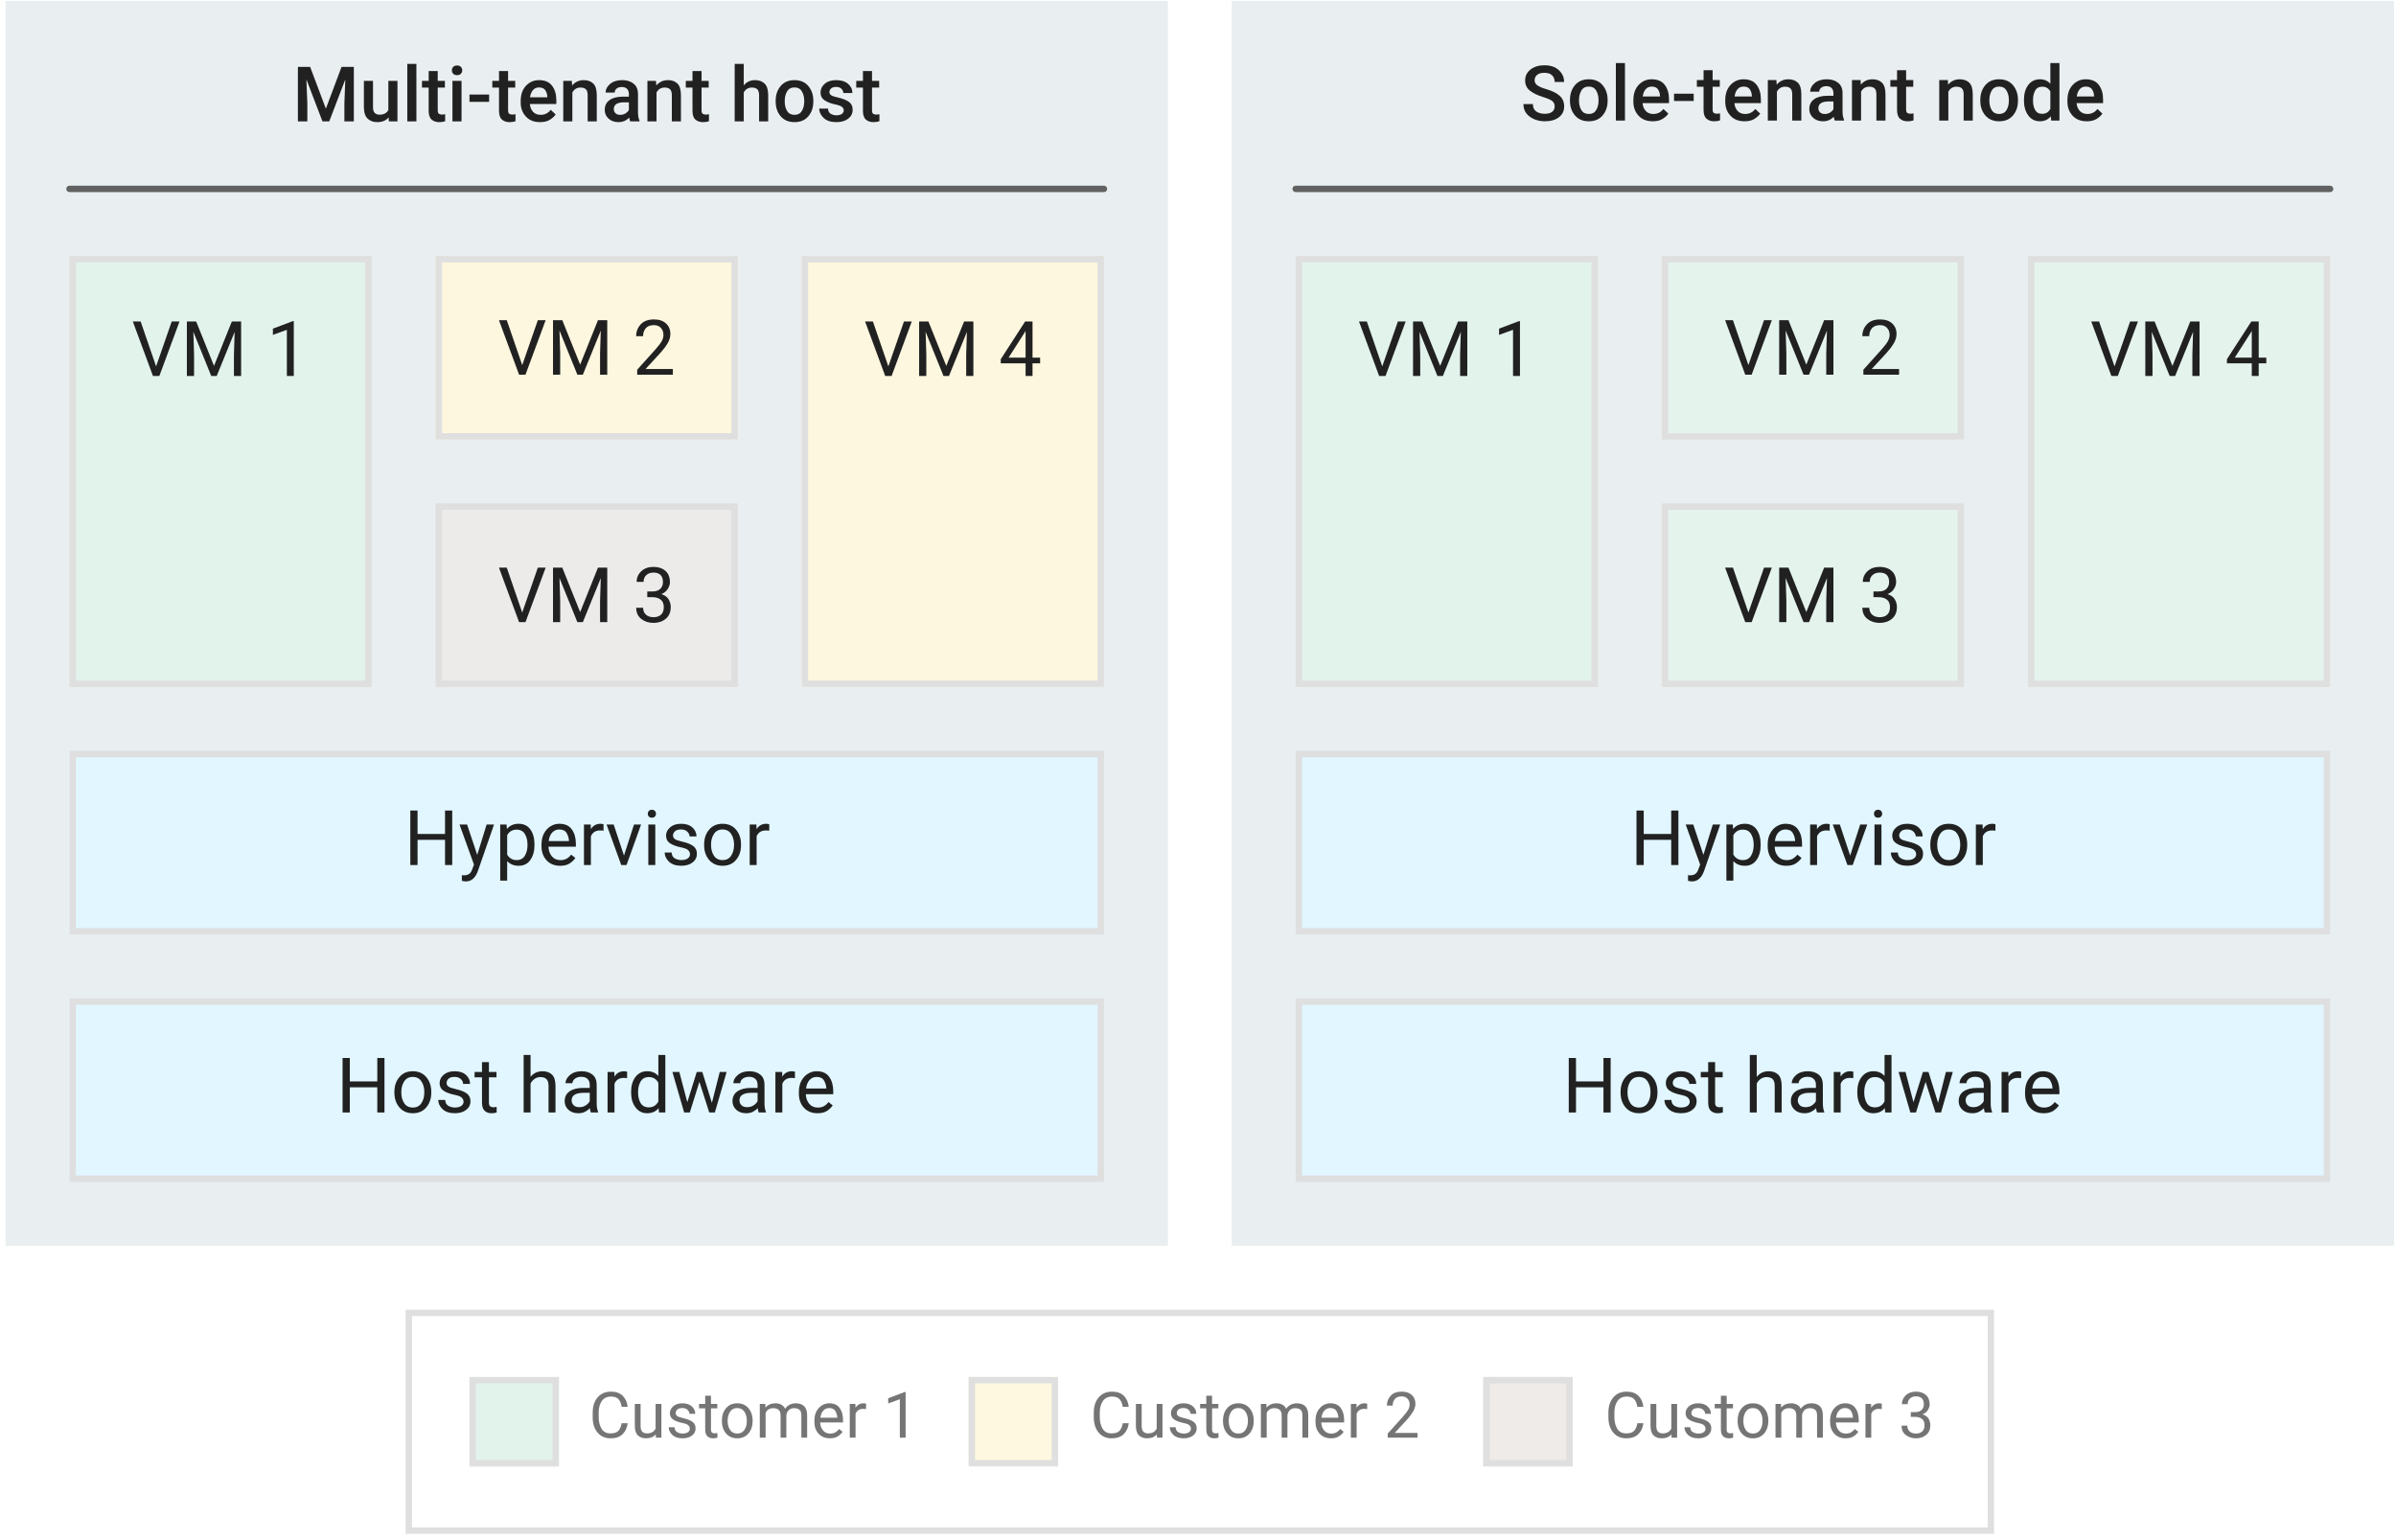 <?xml version="1.0" encoding="UTF-8" standalone="no"?>
<svg
   version="1.1"
   viewBox="145 505 375 241"
   width="375"
   height="241"
   id="svg1370255"
   xmlns="http://www.w3.org/2000/svg"
   xmlns:svg="http://www.w3.org/2000/svg"
   xmlns:dc="http://purl.org/dc/elements/1.1/">
  <defs
     id="defs1370044">
    <clipPath
       id="inner_stroke_clip_path">
      <path
         d="M 208.477 710 L 457.093 710 L 457.093 745.084 L 208.477 745.084 Z"
         id="path1369990" />
    </clipPath>
    <clipPath
       id="inner_stroke_clip_path_2">
      <path
         d="M 218.477 720.534 L 232.477 720.534 L 232.477 734.534 L 218.477 734.534 Z"
         id="path1369993" />
    </clipPath>
    <clipPath
       id="inner_stroke_clip_path_3">
      <path
         d="M 296.604 720.534 L 310.604 720.534 L 310.604 734.534 L 296.604 734.534 Z"
         id="path1369998" />
    </clipPath>
    <clipPath
       id="inner_stroke_clip_path_4">
      <path
         d="M 377.147 720.534 L 391.147 720.534 L 391.147 734.534 L 377.147 734.534 Z"
         id="path1370001" />
    </clipPath>
    <clipPath
       id="inner_stroke_clip_path_5">
      <path
         d="M 347.785 545.067 L 395.088 545.067 L 395.088 612.533 L 347.785 612.533 Z"
         id="path1370004" />
    </clipPath>
    <clipPath
       id="inner_stroke_clip_path_6">
      <path
         d="M 347.785 622.533 L 509.695 622.533 L 509.695 651.267 L 347.785 651.267 Z"
         id="path1370009" />
    </clipPath>
    <clipPath
       id="inner_stroke_clip_path_7">
      <path
         d="M 347.785 661.267 L 509.695 661.267 L 509.695 690 L 347.785 690 Z"
         id="path1370012" />
    </clipPath>
    <clipPath
       id="inner_stroke_clip_path_8">
      <path
         d="M 462.392 545.067 L 509.695 545.067 L 509.695 612.533 L 462.392 612.533 Z"
         id="path1370017" />
    </clipPath>
    <clipPath
       id="inner_stroke_clip_path_9">
      <path
         d="M 405.088 545.067 L 452.392 545.067 L 452.392 573.8 L 405.088 573.8 Z"
         id="path1370020" />
    </clipPath>
    <clipPath
       id="inner_stroke_clip_path_10">
      <path
         d="M 405.088 583.8 L 452.392 583.8 L 452.392 612.533 L 405.088 612.533 Z"
         id="path1370023" />
    </clipPath>
    <clipPath
       id="inner_stroke_clip_path_11">
      <path
         d="M 155.875 545.067 L 203.178 545.067 L 203.178 612.533 L 155.875 612.533 Z"
         id="path1370026" />
    </clipPath>
    <clipPath
       id="inner_stroke_clip_path_12">
      <path
         d="M 155.875 622.533 L 317.785 622.533 L 317.785 651.267 L 155.875 651.267 Z"
         id="path1370029" />
    </clipPath>
    <clipPath
       id="inner_stroke_clip_path_13">
      <path
         d="M 155.875 661.267 L 317.785 661.267 L 317.785 690 L 155.875 690 Z"
         id="path1370032" />
    </clipPath>
    <clipPath
       id="inner_stroke_clip_path_14">
      <path
         d="M 270.482 545.067 L 317.785 545.067 L 317.785 612.533 L 270.482 612.533 Z"
         id="path1370035" />
    </clipPath>
    <clipPath
       id="inner_stroke_clip_path_15">
      <path
         d="M 213.178 545.067 L 260.482 545.067 L 260.482 573.8 L 213.178 573.8 Z"
         id="path1370038" />
    </clipPath>
    <clipPath
       id="inner_stroke_clip_path_16">
      <path
         d="M 213.178 583.8 L 260.482 583.8 L 260.482 612.533 L 213.178 612.533 Z"
         id="path1370041" />
    </clipPath>
  </defs>
  <g
     id="Canvas_1"
     stroke-opacity="1"
     stroke-dasharray="none"
     fill="none"
     fill-opacity="1"
     stroke="none">
    <title
       id="title1370048">Diagram 1</title>
    <path
       id="rect1370050"
       style="fill:#ffffff"
       d="M 145,505 H 520 V 746 H 145 Z" />
    <g
       id="Canvas_1: Diagram 1">
      <title
         id="title1370052">Diagram 1</title>
      <g
         id="Group_884">
        <g
           id="Group_821">
          <g
             id="Group_589">
            <g
               id="Graphic_591">
              <path
                 id="rect1370054"
                 style="fill:#ffffff"
                 d="m 208.477,710 h 248.617 v 35.084 H 208.477 Z" />
              <path
                 id="rect1370056"
                 clip-path="url(#inner_stroke_clip_path)"
                 style="stroke:#dfdfdf;stroke-width:2;stroke-linecap:round;stroke-linejoin:round"
                 d="m 208.477,710 h 248.617 v 35.084 H 208.477 Z" />
            </g>
            <g
               id="Graphic_590" />
          </g>
          <g
             id="Graphic_578">
            <path
               id="rect1370061"
               style="fill:#e2f3ec"
               d="m 218.477,720.534 h 14 v 14 h -14 z" />
            <path
               id="rect1370063"
               clip-path="url(#inner_stroke_clip_path_2)"
               style="stroke:#dfdfdf;stroke-width:2;stroke-linecap:round;stroke-linejoin:round"
               d="m 218.477,720.534 h 14 v 14 h -14 z" />
          </g>
          <g
             id="Graphic_579">
            <g
               aria-label="Customer 1"
               transform="translate(237.178,721.034)"
               id="text1370068"
               style="fill:#757575">
              <path
                 d="m 5.117,6.739 h 0.938 Q 5.947,7.75 5.293,8.424 4.639,9.098 3.359,9.098 q -1.24,0 -2.002,-0.884 Q 0.601,7.325 0.586,5.855 V 5.094 q 0,-1.494 0.767,-2.397 0.771,-0.903 2.09,-0.903 1.206,0 1.855,0.664 0.649,0.664 0.757,1.714 h -0.938 Q 5.01,3.429 4.639,2.999 4.268,2.564 3.442,2.564 2.5,2.564 2.012,3.258 1.523,3.951 1.523,5.084 v 0.718 q 0,1.05 0.444,1.792 0.444,0.737 1.392,0.737 0.898,0 1.265,-0.42 0.371,-0.42 0.493,-1.172 z"
                 style="font-size:10px;font-family:Roboto"
                 id="path1370264" />
              <path
                 d="M 10.474,9 10.454,8.478 Q 9.937,9.098 8.911,9.098 8.135,9.098 7.656,8.639 7.178,8.18 7.178,7.125 V 3.717 h 0.903 v 3.418 q 0,0.713 0.298,0.957 0.303,0.239 0.674,0.239 1.021,0 1.377,-0.767 V 3.717 h 0.908 V 9 Z"
                 style="font-size:10px;font-family:Roboto"
                 id="path1370266" />
              <path
                 d="m 15.786,7.599 q 0,-0.288 -0.215,-0.518 -0.21,-0.234 -0.977,-0.391 -0.884,-0.181 -1.406,-0.522 -0.522,-0.347 -0.522,-1.006 0,-0.625 0.532,-1.084 0.537,-0.459 1.426,-0.459 0.947,0 1.479,0.483 0.532,0.483 0.532,1.167 h -0.903 q 0,-0.327 -0.288,-0.615 -0.288,-0.293 -0.82,-0.293 -0.562,0 -0.806,0.244 -0.244,0.244 -0.244,0.532 0,0.288 0.225,0.469 0.229,0.176 0.967,0.342 0.972,0.22 1.445,0.576 0.479,0.356 0.479,1.006 0,0.698 -0.562,1.133 -0.557,0.435 -1.479,0.435 -1.05,0 -1.606,-0.537 -0.557,-0.537 -0.557,-1.191 h 0.908 q 0.029,0.562 0.43,0.776 0.405,0.21 0.825,0.21 0.552,0 0.845,-0.215 0.293,-0.215 0.293,-0.542 z"
                 style="font-size:10px;font-family:Roboto"
                 id="path1370268" />
              <path
                 d="m 20.107,9 q -0.308,0.098 -0.698,0.098 -0.503,0 -0.859,-0.308 Q 18.193,8.482 18.193,7.687 V 4.41 H 17.227 V 3.717 h 0.967 V 2.433 h 0.903 v 1.284 h 0.986 V 4.41 H 19.097 v 3.281 q 0,0.405 0.176,0.518 0.176,0.112 0.405,0.112 0.171,0 0.425,-0.059 z"
                 style="font-size:10px;font-family:Roboto"
                 id="path1370270" />
              <path
                 d="m 20.806,6.305 q 0,-1.147 0.645,-1.914 0.645,-0.771 1.753,-0.771 1.108,0 1.753,0.757 0.645,0.752 0.659,1.88 v 0.161 q 0,1.147 -0.649,1.914 -0.645,0.767 -1.753,0.767 -1.113,0 -1.763,-0.767 -0.645,-0.767 -0.645,-1.914 z m 0.903,0.112 q 0,0.786 0.371,1.362 0.376,0.576 1.133,0.576 0.737,0 1.113,-0.566 0.376,-0.571 0.381,-1.357 V 6.305 q 0,-0.776 -0.376,-1.357 -0.376,-0.586 -1.128,-0.586 -0.747,0 -1.123,0.586 -0.371,0.581 -0.371,1.357 z"
                 style="font-size:10px;font-family:Roboto"
                 id="path1370272" />
              <path
                 d="m 28.862,4.381 q -0.889,0 -1.216,0.747 V 9 H 26.738 V 3.717 h 0.859 l 0.024,0.576 q 0.571,-0.674 1.562,-0.674 0.508,0 0.903,0.205 0.4,0.2 0.61,0.645 0.264,-0.381 0.684,-0.615 0.425,-0.234 0.996,-0.234 0.85,0 1.309,0.454 0.464,0.454 0.464,1.455 V 9 H 33.242 V 5.519 q 0,-0.664 -0.308,-0.898 -0.303,-0.239 -0.82,-0.239 -0.547,0 -0.859,0.327 -0.312,0.322 -0.361,0.786 V 9 H 29.99 V 5.523 q 0,-0.62 -0.308,-0.879 Q 29.375,4.381 28.862,4.381 Z"
                 style="font-size:10px;font-family:Roboto"
                 id="path1370274" />
              <path
                 d="m 39.697,8.077 q -0.259,0.391 -0.732,0.708 -0.474,0.312 -1.255,0.312 -1.104,0 -1.768,-0.718 -0.659,-0.718 -0.659,-1.836 V 6.339 q 0,-0.864 0.327,-1.47 0.332,-0.61 0.859,-0.928 0.527,-0.322 1.123,-0.322 1.133,0 1.65,0.742 0.522,0.737 0.522,1.846 v 0.405 h -3.574 q 0.02,0.728 0.43,1.24 0.415,0.508 1.138,0.508 0.479,0 0.811,-0.195 0.332,-0.195 0.581,-0.522 z M 37.593,4.361 q -0.537,0 -0.908,0.391 Q 36.313,5.143 36.221,5.875 h 2.642 V 5.807 Q 38.828,5.279 38.555,4.82 38.286,4.361 37.593,4.361 Z"
                 style="font-size:10px;font-family:Roboto"
                 id="path1370276" />
              <path
                 d="m 42.93,4.488 q -0.884,0 -1.206,0.762 V 9 H 40.82 V 3.717 h 0.879 l 0.02,0.605 q 0.435,-0.703 1.255,-0.703 0.254,0 0.4,0.068 l -0.005,0.84 q -0.2,-0.039 -0.439,-0.039 z"
                 style="font-size:10px;font-family:Roboto"
                 id="path1370278" />
              <path
                 d="M 49.561,1.852 V 9 h -0.903 V 2.979 l -1.821,0.664 V 2.828 l 2.583,-0.977 z"
                 style="font-size:10px;font-family:Roboto"
                 id="path1370280" />
            </g>
          </g>
          <g
             id="Graphic_585">
            <path
               id="rect1370071"
               style="fill:#fdf8df"
               d="m 296.604,720.534 h 14 v 14 h -14 z" />
            <path
               id="rect1370073"
               clip-path="url(#inner_stroke_clip_path_3)"
               style="stroke:#dfdfdf;stroke-width:2;stroke-linecap:round;stroke-linejoin:round"
               d="m 296.604,720.534 h 14 v 14 h -14 z" />
          </g>
          <g
             id="Graphic_584">
            <g
               aria-label="Customer 2"
               transform="translate(315.604,721.034)"
               id="text1370078"
               style="fill:#757575">
              <path
                 d="m 5.117,6.739 h 0.938 Q 5.947,7.75 5.293,8.424 4.639,9.098 3.359,9.098 q -1.24,0 -2.002,-0.884 Q 0.601,7.325 0.586,5.855 V 5.094 q 0,-1.494 0.767,-2.397 0.771,-0.903 2.09,-0.903 1.206,0 1.855,0.664 0.649,0.664 0.757,1.714 h -0.938 Q 5.01,3.429 4.639,2.999 4.268,2.564 3.442,2.564 2.5,2.564 2.012,3.258 1.523,3.951 1.523,5.084 v 0.718 q 0,1.05 0.444,1.792 0.444,0.737 1.392,0.737 0.898,0 1.265,-0.42 0.371,-0.42 0.493,-1.172 z"
                 style="font-size:10px;font-family:Roboto"
                 id="path1370285" />
              <path
                 d="M 10.474,9 10.454,8.478 Q 9.937,9.098 8.911,9.098 8.135,9.098 7.656,8.639 7.178,8.18 7.178,7.125 V 3.717 h 0.903 v 3.418 q 0,0.713 0.298,0.957 0.303,0.239 0.674,0.239 1.021,0 1.377,-0.767 V 3.717 h 0.908 V 9 Z"
                 style="font-size:10px;font-family:Roboto"
                 id="path1370287" />
              <path
                 d="m 15.786,7.599 q 0,-0.288 -0.215,-0.518 -0.21,-0.234 -0.977,-0.391 -0.884,-0.181 -1.406,-0.522 -0.522,-0.347 -0.522,-1.006 0,-0.625 0.532,-1.084 0.537,-0.459 1.426,-0.459 0.947,0 1.479,0.483 0.532,0.483 0.532,1.167 h -0.903 q 0,-0.327 -0.288,-0.615 -0.288,-0.293 -0.82,-0.293 -0.562,0 -0.806,0.244 -0.244,0.244 -0.244,0.532 0,0.288 0.225,0.469 0.229,0.176 0.967,0.342 0.972,0.22 1.445,0.576 0.479,0.356 0.479,1.006 0,0.698 -0.562,1.133 -0.557,0.435 -1.479,0.435 -1.05,0 -1.606,-0.537 -0.557,-0.537 -0.557,-1.191 h 0.908 q 0.029,0.562 0.43,0.776 0.405,0.21 0.825,0.21 0.552,0 0.845,-0.215 0.293,-0.215 0.293,-0.542 z"
                 style="font-size:10px;font-family:Roboto"
                 id="path1370289" />
              <path
                 d="m 20.107,9 q -0.308,0.098 -0.698,0.098 -0.503,0 -0.859,-0.308 Q 18.193,8.482 18.193,7.687 V 4.41 H 17.227 V 3.717 h 0.967 V 2.433 h 0.903 v 1.284 h 0.986 V 4.41 H 19.097 v 3.281 q 0,0.405 0.176,0.518 0.176,0.112 0.405,0.112 0.171,0 0.425,-0.059 z"
                 style="font-size:10px;font-family:Roboto"
                 id="path1370291" />
              <path
                 d="m 20.806,6.305 q 0,-1.147 0.645,-1.914 0.645,-0.771 1.753,-0.771 1.108,0 1.753,0.757 0.645,0.752 0.659,1.88 v 0.161 q 0,1.147 -0.649,1.914 -0.645,0.767 -1.753,0.767 -1.113,0 -1.763,-0.767 -0.645,-0.767 -0.645,-1.914 z m 0.903,0.112 q 0,0.786 0.371,1.362 0.376,0.576 1.133,0.576 0.737,0 1.113,-0.566 0.376,-0.571 0.381,-1.357 V 6.305 q 0,-0.776 -0.376,-1.357 -0.376,-0.586 -1.128,-0.586 -0.747,0 -1.123,0.586 -0.371,0.581 -0.371,1.357 z"
                 style="font-size:10px;font-family:Roboto"
                 id="path1370293" />
              <path
                 d="m 28.862,4.381 q -0.889,0 -1.216,0.747 V 9 H 26.738 V 3.717 h 0.859 l 0.024,0.576 q 0.571,-0.674 1.562,-0.674 0.508,0 0.903,0.205 0.4,0.2 0.61,0.645 0.264,-0.381 0.684,-0.615 0.425,-0.234 0.996,-0.234 0.85,0 1.309,0.454 0.464,0.454 0.464,1.455 V 9 H 33.242 V 5.519 q 0,-0.664 -0.308,-0.898 -0.303,-0.239 -0.82,-0.239 -0.547,0 -0.859,0.327 -0.312,0.322 -0.361,0.786 V 9 H 29.99 V 5.523 q 0,-0.62 -0.308,-0.879 Q 29.375,4.381 28.862,4.381 Z"
                 style="font-size:10px;font-family:Roboto"
                 id="path1370295" />
              <path
                 d="m 39.697,8.077 q -0.259,0.391 -0.732,0.708 -0.474,0.312 -1.255,0.312 -1.104,0 -1.768,-0.718 -0.659,-0.718 -0.659,-1.836 V 6.339 q 0,-0.864 0.327,-1.47 0.332,-0.61 0.859,-0.928 0.527,-0.322 1.123,-0.322 1.133,0 1.65,0.742 0.522,0.737 0.522,1.846 v 0.405 h -3.574 q 0.02,0.728 0.43,1.24 0.415,0.508 1.138,0.508 0.479,0 0.811,-0.195 0.332,-0.195 0.581,-0.522 z M 37.593,4.361 q -0.537,0 -0.908,0.391 Q 36.313,5.143 36.221,5.875 h 2.642 V 5.807 Q 38.828,5.279 38.555,4.82 38.286,4.361 37.593,4.361 Z"
                 style="font-size:10px;font-family:Roboto"
                 id="path1370297" />
              <path
                 d="m 42.93,4.488 q -0.884,0 -1.206,0.762 V 9 H 40.82 V 3.717 h 0.879 l 0.02,0.605 q 0.435,-0.703 1.255,-0.703 0.254,0 0.4,0.068 l -0.005,0.84 q -0.2,-0.039 -0.439,-0.039 z"
                 style="font-size:10px;font-family:Roboto"
                 id="path1370299" />
              <path
                 d="M 51.25,8.258 V 9 H 46.597 V 8.351 l 2.412,-2.686 q 0.596,-0.674 0.801,-1.069 0.21,-0.396 0.21,-0.796 0,-0.522 -0.327,-0.894 -0.322,-0.371 -0.913,-0.371 -0.713,0 -1.064,0.405 -0.352,0.405 -0.352,1.04 h -0.903 q 0,-0.898 0.591,-1.543 0.591,-0.645 1.729,-0.645 1.006,0 1.572,0.522 0.571,0.522 0.571,1.377 0,0.625 -0.386,1.26 -0.386,0.63 -0.947,1.24 l -1.904,2.065 z"
                 style="font-size:10px;font-family:Roboto"
                 id="path1370301" />
            </g>
          </g>
          <g
             id="Graphic_588">
            <path
               id="rect1370081"
               style="fill:#eeebe9"
               d="m 377.147,720.534 h 14 v 14 h -14 z" />
            <path
               id="rect1370083"
               clip-path="url(#inner_stroke_clip_path_4)"
               style="stroke:#dfdfdf;stroke-width:2;stroke-linecap:round;stroke-linejoin:round"
               d="m 377.147,720.534 h 14 v 14 h -14 z" />
          </g>
          <g
             id="Graphic_587">
            <g
               aria-label="Customer 3"
               transform="translate(396.147,721.034)"
               id="text1370088"
               style="fill:#757575">
              <path
                 d="m 5.117,6.739 h 0.938 Q 5.947,7.75 5.293,8.424 4.639,9.098 3.359,9.098 q -1.24,0 -2.002,-0.884 Q 0.601,7.325 0.586,5.855 V 5.094 q 0,-1.494 0.767,-2.397 0.771,-0.903 2.09,-0.903 1.206,0 1.855,0.664 0.649,0.664 0.757,1.714 h -0.938 Q 5.01,3.429 4.639,2.999 4.268,2.564 3.442,2.564 2.5,2.564 2.012,3.258 1.523,3.951 1.523,5.084 v 0.718 q 0,1.05 0.444,1.792 0.444,0.737 1.392,0.737 0.898,0 1.265,-0.42 0.371,-0.42 0.493,-1.172 z"
                 style="font-size:10px;font-family:Roboto"
                 id="path1370306" />
              <path
                 d="M 10.474,9 10.454,8.478 Q 9.937,9.098 8.911,9.098 8.135,9.098 7.656,8.639 7.178,8.18 7.178,7.125 V 3.717 h 0.903 v 3.418 q 0,0.713 0.298,0.957 0.303,0.239 0.674,0.239 1.021,0 1.377,-0.767 V 3.717 h 0.908 V 9 Z"
                 style="font-size:10px;font-family:Roboto"
                 id="path1370308" />
              <path
                 d="m 15.786,7.599 q 0,-0.288 -0.215,-0.518 -0.21,-0.234 -0.977,-0.391 -0.884,-0.181 -1.406,-0.522 -0.522,-0.347 -0.522,-1.006 0,-0.625 0.532,-1.084 0.537,-0.459 1.426,-0.459 0.947,0 1.479,0.483 0.532,0.483 0.532,1.167 h -0.903 q 0,-0.327 -0.288,-0.615 -0.288,-0.293 -0.82,-0.293 -0.562,0 -0.806,0.244 -0.244,0.244 -0.244,0.532 0,0.288 0.225,0.469 0.229,0.176 0.967,0.342 0.972,0.22 1.445,0.576 0.479,0.356 0.479,1.006 0,0.698 -0.562,1.133 -0.557,0.435 -1.479,0.435 -1.05,0 -1.606,-0.537 -0.557,-0.537 -0.557,-1.191 h 0.908 q 0.029,0.562 0.43,0.776 0.405,0.21 0.825,0.21 0.552,0 0.845,-0.215 0.293,-0.215 0.293,-0.542 z"
                 style="font-size:10px;font-family:Roboto"
                 id="path1370310" />
              <path
                 d="m 20.107,9 q -0.308,0.098 -0.698,0.098 -0.503,0 -0.859,-0.308 Q 18.193,8.482 18.193,7.687 V 4.41 H 17.227 V 3.717 h 0.967 V 2.433 h 0.903 v 1.284 h 0.986 V 4.41 H 19.097 v 3.281 q 0,0.405 0.176,0.518 0.176,0.112 0.405,0.112 0.171,0 0.425,-0.059 z"
                 style="font-size:10px;font-family:Roboto"
                 id="path1370312" />
              <path
                 d="m 20.806,6.305 q 0,-1.147 0.645,-1.914 0.645,-0.771 1.753,-0.771 1.108,0 1.753,0.757 0.645,0.752 0.659,1.88 v 0.161 q 0,1.147 -0.649,1.914 -0.645,0.767 -1.753,0.767 -1.113,0 -1.763,-0.767 -0.645,-0.767 -0.645,-1.914 z m 0.903,0.112 q 0,0.786 0.371,1.362 0.376,0.576 1.133,0.576 0.737,0 1.113,-0.566 0.376,-0.571 0.381,-1.357 V 6.305 q 0,-0.776 -0.376,-1.357 -0.376,-0.586 -1.128,-0.586 -0.747,0 -1.123,0.586 -0.371,0.581 -0.371,1.357 z"
                 style="font-size:10px;font-family:Roboto"
                 id="path1370314" />
              <path
                 d="m 28.862,4.381 q -0.889,0 -1.216,0.747 V 9 H 26.738 V 3.717 h 0.859 l 0.024,0.576 q 0.571,-0.674 1.562,-0.674 0.508,0 0.903,0.205 0.4,0.2 0.61,0.645 0.264,-0.381 0.684,-0.615 0.425,-0.234 0.996,-0.234 0.85,0 1.309,0.454 0.464,0.454 0.464,1.455 V 9 H 33.242 V 5.519 q 0,-0.664 -0.308,-0.898 -0.303,-0.239 -0.82,-0.239 -0.547,0 -0.859,0.327 -0.312,0.322 -0.361,0.786 V 9 H 29.99 V 5.523 q 0,-0.62 -0.308,-0.879 Q 29.375,4.381 28.862,4.381 Z"
                 style="font-size:10px;font-family:Roboto"
                 id="path1370316" />
              <path
                 d="m 39.697,8.077 q -0.259,0.391 -0.732,0.708 -0.474,0.312 -1.255,0.312 -1.104,0 -1.768,-0.718 -0.659,-0.718 -0.659,-1.836 V 6.339 q 0,-0.864 0.327,-1.47 0.332,-0.61 0.859,-0.928 0.527,-0.322 1.123,-0.322 1.133,0 1.65,0.742 0.522,0.737 0.522,1.846 v 0.405 h -3.574 q 0.02,0.728 0.43,1.24 0.415,0.508 1.138,0.508 0.479,0 0.811,-0.195 0.332,-0.195 0.581,-0.522 z M 37.593,4.361 q -0.537,0 -0.908,0.391 Q 36.313,5.143 36.221,5.875 h 2.642 V 5.807 Q 38.828,5.279 38.555,4.82 38.286,4.361 37.593,4.361 Z"
                 style="font-size:10px;font-family:Roboto"
                 id="path1370318" />
              <path
                 d="m 42.93,4.488 q -0.884,0 -1.206,0.762 V 9 H 40.82 V 3.717 h 0.879 l 0.02,0.605 q 0.435,-0.703 1.255,-0.703 0.254,0 0.4,0.068 l -0.005,0.84 q -0.2,-0.039 -0.439,-0.039 z"
                 style="font-size:10px;font-family:Roboto"
                 id="path1370320" />
              <path
                 d="M 47.91,5.743 V 5.001 h 0.664 q 0.698,-0.005 1.04,-0.352 0.342,-0.347 0.342,-0.864 0,-1.25 -1.24,-1.25 -0.576,0 -0.933,0.332 -0.356,0.327 -0.356,0.884 h -0.903 q 0,-0.815 0.601,-1.387 0.605,-0.571 1.592,-0.571 0.962,0 1.553,0.513 0.596,0.508 0.596,1.499 0,0.396 -0.269,0.845 -0.264,0.449 -0.85,0.698 0.708,0.229 0.967,0.708 0.259,0.479 0.259,0.962 0,0.996 -0.645,1.538 -0.645,0.542 -1.606,0.542 -0.928,0 -1.592,-0.513 -0.664,-0.518 -0.664,-1.465 h 0.903 q 0,0.562 0.361,0.898 0.366,0.337 0.991,0.337 0.62,0 0.981,-0.327 0.361,-0.327 0.361,-0.991 0,-0.664 -0.41,-0.977 -0.41,-0.317 -1.099,-0.317 z"
                 style="font-size:10px;font-family:Roboto"
                 id="path1370322" />
            </g>
          </g>
        </g>
        <g
           id="Group_883">
          <g
             id="Graphic_861">
            <title
               id="title1370092">zone external - grey</title>
            <path
               id="rect1370094"
               style="fill:#e9eef0"
               d="m 337.785,505.148 h 181.91 v 194.852 h -181.91 z" />
          </g>
          <g
             id="Group_868">
            <g
               id="Graphic_860">
              <path
                 id="rect1370097"
                 style="fill:#e2f3ec"
                 d="m 347.785,545.067 h 47.303 v 67.467 h -47.303 z" />
              <path
                 id="rect1370099"
                 clip-path="url(#inner_stroke_clip_path_5)"
                 style="stroke:#dfdfdf;stroke-width:2;stroke-linecap:round;stroke-linejoin:round"
                 d="m 347.785,545.067 h 47.303 v 67.467 h -47.303 z" />
            </g>
            <g
               id="Graphic_859">
              <g
                 aria-label="VM 1"
                 transform="translate(357.526,552.848)"
                 id="text1370104"
                 style="fill:#212121">
                <path
                   d="M 7.482,2.469 4.324,11 H 3.322 L 0.17,2.469 H 1.395 L 3.814,9.5 6.258,2.469 Z"
                   style="font-size:12px;font-family:Roboto"
                   id="path1370328" />
                <path
                   d="M 12.879,9.424 15.668,2.469 h 1.453 V 11 h -1.125 V 7.672 L 16.107,4.104 13.301,11 H 12.445 L 9.645,4.092 9.756,7.672 V 11 h -1.125 V 2.469 h 1.453 z"
                   style="font-size:12px;font-family:Roboto"
                   id="path1370330" />
                <path
                   d="M 25.365,2.422 V 11 H 24.281 V 3.775 l -2.186,0.797 V 3.594 l 3.1,-1.172 z"
                   style="font-size:12px;font-family:Roboto"
                   id="path1370332" />
              </g>
            </g>
          </g>
          <g
             id="Group_855">
            <g
               id="Graphic_857">
              <path
                 id="rect1370108"
                 style="fill:#e1f6ff"
                 d="m 347.785,622.533 h 161.91 v 28.733 h -161.91 z" />
              <path
                 id="rect1370110"
                 clip-path="url(#inner_stroke_clip_path_6)"
                 style="stroke:#dfdfdf;stroke-width:2;stroke-linecap:round;stroke-linejoin:round"
                 d="m 347.785,622.533 h 161.91 v 28.733 h -161.91 z" />
            </g>
            <g
               id="Graphic_856">
              <g
                 aria-label="Hypervisor"
                 transform="translate(400.14,629.4)"
                 id="text1370115"
                 style="fill:#212121">
                <path
                   d="M 6.422,11 V 7.057 H 2.121 V 11 H 0.99 V 2.469 H 2.121 V 6.137 H 6.422 V 2.469 h 1.125 V 11 Z"
                   style="font-size:12px;font-family:Roboto"
                   id="path1370337" />
                <path
                   d="m 11.549,11.979 q -0.562,1.488 -1.699,1.576 l -0.182,0.006 q -0.346,0 -0.609,-0.094 l -0.006,-0.879 0.293,0.023 q 0.551,0 0.861,-0.229 0.311,-0.223 0.51,-0.809 L 10.951,10.93 8.689,4.66 H 9.873 L 11.461,9.406 12.932,4.66 h 1.16 z"
                   style="font-size:12px;font-family:Roboto"
                   id="path1370339" />
                <path
                   d="m 17.959,11.117 q -1.143,0 -1.811,-0.732 V 13.438 H 15.059 V 4.66 h 0.996 l 0.053,0.697 q 0.668,-0.814 1.834,-0.814 1.201,0 1.84,0.891 0.639,0.891 0.639,2.344 v 0.123 q 0,1.389 -0.645,2.303 -0.639,0.914 -1.816,0.914 z M 17.625,5.457 q -0.984,0 -1.477,0.873 v 3.035 q 0.498,0.861 1.488,0.861 0.879,0 1.283,-0.691 Q 19.33,8.844 19.33,7.9 V 7.777 q 0,-0.943 -0.41,-1.629 Q 18.516,5.457 17.625,5.457 Z"
                   style="font-size:12px;font-family:Roboto"
                   id="path1370341" />
                <path
                   d="m 26.818,9.893 q -0.311,0.469 -0.879,0.85 -0.568,0.375 -1.506,0.375 -1.324,0 -2.121,-0.861 Q 21.521,9.395 21.521,8.053 V 7.807 q 0,-1.037 0.393,-1.764 0.398,-0.732 1.031,-1.113 0.633,-0.387 1.348,-0.387 1.359,0 1.98,0.891 0.627,0.885 0.627,2.215 v 0.486 h -4.289 q 0.023,0.873 0.516,1.488 0.498,0.609 1.365,0.609 0.574,0 0.973,-0.234 0.398,-0.234 0.697,-0.627 z m -2.525,-4.459 q -0.645,0 -1.09,0.469 Q 22.758,6.371 22.646,7.25 h 3.17 V 7.168 Q 25.775,6.535 25.447,5.984 25.125,5.434 24.293,5.434 Z"
                   style="font-size:12px;font-family:Roboto"
                   id="path1370343" />
                <path
                   d="M 30.697,5.586 Q 29.637,5.586 29.25,6.5 V 11 H 28.166 V 4.66 h 1.055 l 0.023,0.727 q 0.521,-0.844 1.506,-0.844 0.305,0 0.48,0.082 l -0.006,1.008 q -0.24,-0.047 -0.527,-0.047 z"
                   style="font-size:12px;font-family:Roboto"
                   id="path1370345" />
                <path
                   d="M 37.107,4.66 34.828,11 H 34.002 L 31.705,4.66 h 1.113 L 34.43,9.518 36,4.66 Z"
                   style="font-size:12px;font-family:Roboto"
                   id="path1370347" />
                <path
                   d="m 38.156,2.979 q 0,-0.264 0.158,-0.445 0.164,-0.182 0.48,-0.182 0.311,0 0.475,0.182 0.17,0.182 0.17,0.445 0,0.252 -0.17,0.434 -0.164,0.176 -0.475,0.176 -0.316,0 -0.48,-0.176 Q 38.156,3.23 38.156,2.979 Z m 1.172,1.682 V 11 H 38.238 V 4.66 Z"
                   style="font-size:12px;font-family:Roboto"
                   id="path1370349" />
                <path
                   d="m 44.76,9.318 q 0,-0.346 -0.258,-0.621 -0.252,-0.281 -1.172,-0.469 -1.061,-0.217 -1.688,-0.627 -0.627,-0.416 -0.627,-1.207 0,-0.75 0.639,-1.301 0.645,-0.551 1.711,-0.551 1.137,0 1.775,0.58 0.639,0.58 0.639,1.4 h -1.084 q 0,-0.393 -0.346,-0.738 -0.346,-0.352 -0.984,-0.352 -0.674,0 -0.967,0.293 -0.293,0.293 -0.293,0.639 0,0.346 0.27,0.562 0.275,0.211 1.16,0.41 1.166,0.264 1.734,0.691 0.574,0.428 0.574,1.207 0,0.838 -0.674,1.359 -0.668,0.521 -1.775,0.521 -1.26,0 -1.928,-0.645 -0.668,-0.645 -0.668,-1.43 h 1.09 q 0.035,0.674 0.516,0.932 0.486,0.252 0.99,0.252 0.662,0 1.014,-0.258 0.352,-0.258 0.352,-0.65 z"
                   style="font-size:12px;font-family:Roboto"
                   id="path1370351" />
                <path
                   d="m 46.975,7.766 q 0,-1.377 0.773,-2.297 0.773,-0.926 2.104,-0.926 1.33,0 2.104,0.908 0.773,0.902 0.791,2.256 v 0.193 q 0,1.377 -0.779,2.297 -0.773,0.92 -2.104,0.92 -1.336,0 -2.115,-0.92 -0.773,-0.92 -0.773,-2.297 z m 1.084,0.135 q 0,0.943 0.445,1.635 0.451,0.691 1.359,0.691 0.885,0 1.336,-0.68 0.451,-0.686 0.457,-1.629 V 7.766 q 0,-0.932 -0.451,-1.629 -0.451,-0.703 -1.354,-0.703 -0.896,0 -1.348,0.703 -0.445,0.697 -0.445,1.629 z"
                   style="font-size:12px;font-family:Roboto"
                   id="path1370353" />
                <path
                   d="m 56.637,5.586 q -1.061,0 -1.447,0.914 V 11 H 54.105 V 4.66 h 1.055 l 0.023,0.727 q 0.521,-0.844 1.506,-0.844 0.305,0 0.48,0.082 l -0.006,1.008 q -0.24,-0.047 -0.527,-0.047 z"
                   style="font-size:12px;font-family:Roboto"
                   id="path1370355" />
              </g>
            </g>
          </g>
          <g
             id="Group_852">
            <g
               id="Graphic_854">
              <path
                 id="rect1370119"
                 style="fill:#e1f6ff"
                 d="m 347.785,661.267 h 161.91 v 28.733 h -161.91 z" />
              <path
                 id="rect1370121"
                 clip-path="url(#inner_stroke_clip_path_7)"
                 style="stroke:#dfdfdf;stroke-width:2;stroke-linecap:round;stroke-linejoin:round"
                 d="m 347.785,661.267 h 161.91 v 28.733 h -161.91 z" />
            </g>
            <g
               id="Graphic_853">
              <g
                 aria-label="Host hardware"
                 transform="translate(389.538,668.133)"
                 id="text1370126"
                 style="fill:#212121">
                <path
                   d="M 6.422,11 V 7.057 H 2.121 V 11 H 0.99 V 2.469 H 2.121 V 6.137 H 6.422 V 2.469 h 1.125 V 11 Z"
                   style="font-size:12px;font-family:Roboto"
                   id="path1370360" />
                <path
                   d="m 9.1,7.766 q 0,-1.377 0.773,-2.297 0.773,-0.926 2.104,-0.926 1.33,0 2.104,0.908 0.773,0.902 0.791,2.256 v 0.193 q 0,1.377 -0.779,2.297 -0.773,0.92 -2.104,0.92 -1.336,0 -2.115,-0.92 Q 9.1,9.277 9.1,7.9 Z m 1.084,0.135 q 0,0.943 0.445,1.635 0.451,0.691 1.359,0.691 0.885,0 1.336,-0.68 0.451,-0.686 0.457,-1.629 V 7.766 q 0,-0.932 -0.451,-1.629 -0.451,-0.703 -1.354,-0.703 -0.896,0 -1.348,0.703 -0.445,0.697 -0.445,1.629 z"
                   style="font-size:12px;font-family:Roboto"
                   id="path1370362" />
                <path
                   d="m 19.922,9.318 q 0,-0.346 -0.258,-0.621 -0.252,-0.281 -1.172,-0.469 -1.061,-0.217 -1.688,-0.627 -0.627,-0.416 -0.627,-1.207 0,-0.75 0.639,-1.301 0.645,-0.551 1.711,-0.551 1.137,0 1.775,0.58 0.639,0.58 0.639,1.4 h -1.084 q 0,-0.393 -0.346,-0.738 -0.346,-0.352 -0.984,-0.352 -0.674,0 -0.967,0.293 -0.293,0.293 -0.293,0.639 0,0.346 0.27,0.562 0.275,0.211 1.16,0.41 1.166,0.264 1.734,0.691 0.574,0.428 0.574,1.207 0,0.838 -0.674,1.359 -0.668,0.521 -1.775,0.521 -1.26,0 -1.928,-0.645 -0.668,-0.645 -0.668,-1.43 h 1.09 q 0.035,0.674 0.516,0.932 0.486,0.252 0.99,0.252 0.662,0 1.014,-0.258 0.352,-0.258 0.352,-0.65 z"
                   style="font-size:12px;font-family:Roboto"
                   id="path1370364" />
                <path
                   d="m 25.107,11 q -0.369,0.117 -0.838,0.117 -0.604,0 -1.031,-0.369 -0.428,-0.369 -0.428,-1.324 V 5.492 H 21.65 V 4.66 h 1.16 V 3.119 h 1.084 v 1.541 h 1.184 v 0.832 h -1.184 v 3.938 q 0,0.486 0.211,0.621 0.211,0.135 0.486,0.135 0.205,0 0.51,-0.07 z"
                   style="font-size:12px;font-family:Roboto"
                   id="path1370366" />
                <path
                   d="m 31.957,5.457 q -0.521,0 -0.92,0.281 -0.398,0.281 -0.627,0.732 V 11 H 29.326 V 2 h 1.084 v 3.416 q 0.721,-0.873 1.869,-0.873 0.932,0 1.477,0.521 0.551,0.521 0.557,1.752 V 11 H 33.223 V 6.834 q 0,-0.744 -0.328,-1.061 -0.322,-0.316 -0.938,-0.316 z"
                   style="font-size:12px;font-family:Roboto"
                   id="path1370368" />
                <path
                   d="m 39.85,11 q -0.105,-0.229 -0.152,-0.668 -0.305,0.322 -0.762,0.557 -0.457,0.229 -1.043,0.229 -0.973,0 -1.559,-0.545 -0.586,-0.545 -0.586,-1.336 0,-1.02 0.773,-1.547 Q 37.295,7.156 38.602,7.156 h 1.072 V 6.652 q 0,-0.562 -0.34,-0.896 Q 39,5.416 38.338,5.416 q -0.615,0 -0.996,0.305 -0.375,0.299 -0.375,0.697 h -1.084 q 0,-0.68 0.686,-1.277 0.686,-0.598 1.834,-0.598 1.031,0 1.693,0.527 0.662,0.527 0.662,1.594 v 2.848 q 0,0.879 0.223,1.395 V 11 Z m -1.799,-0.832 q 0.586,0 1.014,-0.293 0.434,-0.293 0.609,-0.65 V 7.918 h -1.008 q -1.828,0.035 -1.828,1.172 0,0.451 0.305,0.768 0.305,0.311 0.908,0.311 z"
                   style="font-size:12px;font-family:Roboto"
                   id="path1370370" />
                <path
                   d="m 44.994,5.586 q -1.061,0 -1.447,0.914 V 11 H 42.463 V 4.66 h 1.055 l 0.023,0.727 q 0.521,-0.844 1.506,-0.844 0.305,0 0.48,0.082 l -0.006,1.008 Q 45.281,5.586 44.994,5.586 Z"
                   style="font-size:12px;font-family:Roboto"
                   id="path1370372" />
                <path
                   d="m 50.508,11 -0.053,-0.68 q -0.65,0.797 -1.811,0.797 -1.113,0 -1.799,-0.902 Q 46.16,9.312 46.148,7.947 V 7.777 q 0,-1.453 0.686,-2.344 0.691,-0.891 1.822,-0.891 1.119,0 1.758,0.75 V 2 h 1.09 v 9 z M 47.238,7.9 q 0,0.943 0.398,1.623 0.398,0.674 1.277,0.674 1.008,0 1.5,-0.92 V 6.359 q -0.486,-0.902 -1.488,-0.902 -0.885,0 -1.289,0.691 -0.398,0.686 -0.398,1.629 z"
                   style="font-size:12px;font-family:Roboto"
                   id="path1370374" />
                <path
                   d="M 61.096,4.66 59.256,11 H 58.377 L 56.836,6.201 55.336,11 H 54.451 L 52.611,4.66 h 1.084 l 1.248,4.734 1.477,-4.734 h 0.873 l 1.5,4.834 1.225,-4.834 z"
                   style="font-size:12px;font-family:Roboto"
                   id="path1370376" />
                <path
                   d="m 66.117,11 q -0.105,-0.229 -0.152,-0.668 -0.305,0.322 -0.762,0.557 -0.457,0.229 -1.043,0.229 -0.973,0 -1.559,-0.545 -0.586,-0.545 -0.586,-1.336 0,-1.02 0.773,-1.547 Q 63.562,7.156 64.869,7.156 h 1.072 V 6.652 q 0,-0.562 -0.34,-0.896 -0.334,-0.34 -0.996,-0.34 -0.615,0 -0.996,0.305 -0.375,0.299 -0.375,0.697 h -1.084 q 0,-0.68 0.686,-1.277 0.686,-0.598 1.834,-0.598 1.031,0 1.693,0.527 0.662,0.527 0.662,1.594 v 2.848 q 0,0.879 0.223,1.395 V 11 Z m -1.799,-0.832 q 0.586,0 1.014,-0.293 0.434,-0.293 0.609,-0.65 V 7.918 h -1.008 q -1.828,0.035 -1.828,1.172 0,0.451 0.305,0.768 0.305,0.311 0.908,0.311 z"
                   style="font-size:12px;font-family:Roboto"
                   id="path1370378" />
                <path
                   d="m 71.262,5.586 q -1.061,0 -1.447,0.914 V 11 H 68.73 V 4.66 h 1.055 l 0.023,0.727 q 0.521,-0.844 1.506,-0.844 0.305,0 0.48,0.082 l -0.006,1.008 q -0.24,-0.047 -0.527,-0.047 z"
                   style="font-size:12px;font-family:Roboto"
                   id="path1370380" />
                <path
                   d="m 77.701,9.893 q -0.311,0.469 -0.879,0.85 -0.568,0.375 -1.506,0.375 -1.324,0 -2.121,-0.861 Q 72.404,9.395 72.404,8.053 V 7.807 q 0,-1.037 0.393,-1.764 0.398,-0.732 1.031,-1.113 0.633,-0.387 1.348,-0.387 1.359,0 1.98,0.891 0.627,0.885 0.627,2.215 v 0.486 h -4.289 q 0.023,0.873 0.516,1.488 0.498,0.609 1.365,0.609 0.574,0 0.973,-0.234 0.398,-0.234 0.697,-0.627 z M 75.176,5.434 q -0.645,0 -1.09,0.469 -0.445,0.469 -0.557,1.348 h 3.17 V 7.168 Q 76.658,6.535 76.33,5.984 76.008,5.434 75.176,5.434 Z"
                   style="font-size:12px;font-family:Roboto"
                   id="path1370382" />
              </g>
            </g>
          </g>
          <g
             id="Graphic_851">
            <g
               aria-label="Sole-tenant node"
               transform="translate(382.999,512.867)"
               id="text1370132"
               style="fill:#212121">
              <path
                 d="m 5.326,8.797 q 0,-0.504 -0.34,-0.814 Q 4.652,7.672 3.434,7.297 2.221,6.916 1.459,6.33 0.703,5.738 0.703,4.713 q 0,-1.031 0.832,-1.693 0.838,-0.668 2.191,-0.668 1.447,0 2.262,0.773 0.814,0.768 0.814,1.834 H 5.326 q 0,-0.627 -0.393,-1.025 -0.393,-0.404 -1.225,-0.404 -0.779,0 -1.154,0.34 -0.369,0.334 -0.369,0.838 0,0.48 0.445,0.797 Q 3.076,5.814 3.973,6.078 5.42,6.5 6.111,7.133 6.809,7.766 6.809,8.785 q 0,1.078 -0.826,1.705 -0.82,0.627 -2.209,0.627 -0.82,0 -1.588,-0.299 -0.762,-0.299 -1.26,-0.896 -0.492,-0.598 -0.492,-1.5 H 1.916 q 0,0.809 0.533,1.166 0.539,0.357 1.324,0.357 0.773,0 1.16,-0.316 Q 5.326,9.312 5.326,8.797 Z"
                 style="font-weight:500;font-size:12px;font-family:Roboto"
                 id="path1370385" />
              <path
                 d="m 7.717,7.771 q 0,-1.377 0.779,-2.303 0.779,-0.926 2.162,-0.926 1.377,0 2.15,0.902 0.779,0.902 0.803,2.25 v 0.199 q 0,1.383 -0.779,2.303 -0.773,0.92 -2.162,0.92 -1.395,0 -2.174,-0.92 Q 7.717,9.277 7.717,7.895 Z m 1.418,0.123 q 0,0.855 0.363,1.471 0.369,0.609 1.172,0.609 0.785,0 1.148,-0.609 Q 12.188,8.75 12.188,7.895 V 7.771 q 0,-0.838 -0.369,-1.459 -0.363,-0.627 -1.16,-0.627 -0.791,0 -1.16,0.627 -0.363,0.621 -0.363,1.459 z"
                 style="font-weight:500;font-size:12px;font-family:Roboto"
                 id="path1370387" />
              <path
                 d="m 16.324,2 v 9 H 14.9 V 2 Z"
                 style="font-weight:500;font-size:12px;font-family:Roboto"
                 id="path1370389" />
              <path
                 d="m 23.115,9.922 q -0.305,0.445 -0.902,0.82 -0.592,0.375 -1.541,0.375 -1.412,0 -2.221,-0.879 Q 17.643,9.359 17.643,8.053 V 7.812 q 0,-1.5 0.826,-2.385 0.832,-0.885 2.039,-0.885 1.383,0 2.045,0.879 0.668,0.879 0.668,2.25 v 0.604 h -4.143 q 0.059,0.732 0.492,1.219 0.439,0.48 1.189,0.48 0.979,0 1.588,-0.785 z M 20.508,5.686 q -0.586,0 -0.943,0.41 -0.357,0.41 -0.463,1.137 h 2.707 V 7.127 Q 21.779,6.57 21.498,6.131 21.217,5.686 20.508,5.686 Z"
                 style="font-weight:500;font-size:12px;font-family:Roboto"
                 id="path1370391" />
              <path
                 d="M 27.082,6.799 V 7.941 H 24.006 V 6.799 Z"
                 style="font-weight:500;font-size:12px;font-family:Roboto"
                 id="path1370393" />
              <path
                 d="m 31.207,10.977 q -0.41,0.141 -0.938,0.141 -0.709,0 -1.178,-0.398 -0.463,-0.404 -0.463,-1.383 V 5.709 H 27.58 V 4.66 h 1.049 V 3.119 h 1.418 v 1.541 h 1.119 v 1.049 h -1.119 v 3.545 q 0,0.428 0.182,0.557 0.188,0.123 0.48,0.123 0.246,0 0.498,-0.059 z"
                 style="font-weight:500;font-size:12px;font-family:Roboto"
                 id="path1370395" />
              <path
                 d="m 37.494,9.922 q -0.305,0.445 -0.902,0.82 -0.592,0.375 -1.541,0.375 -1.412,0 -2.221,-0.879 Q 32.021,9.359 32.021,8.053 V 7.812 q 0,-1.5 0.826,-2.385 0.832,-0.885 2.039,-0.885 1.383,0 2.045,0.879 0.668,0.879 0.668,2.25 v 0.604 h -4.143 q 0.059,0.732 0.492,1.219 0.439,0.48 1.189,0.48 0.979,0 1.588,-0.785 z M 34.887,5.686 q -0.586,0 -0.943,0.41 -0.357,0.41 -0.463,1.137 H 36.188 V 7.127 Q 36.158,6.57 35.877,6.131 35.596,5.686 34.887,5.686 Z"
                 style="font-weight:500;font-size:12px;font-family:Roboto"
                 id="path1370397" />
              <path
                 d="m 41.385,5.703 q -0.85,0 -1.277,0.773 V 11 H 38.684 V 4.66 h 1.342 l 0.047,0.727 q 0.697,-0.844 1.834,-0.844 0.914,0 1.465,0.527 0.551,0.527 0.557,1.799 V 11 H 42.504 V 6.887 q 0,-0.656 -0.287,-0.92 Q 41.936,5.703 41.385,5.703 Z"
                 style="font-weight:500;font-size:12px;font-family:Roboto"
                 id="path1370399" />
              <path
                 d="m 49.166,11 q -0.105,-0.217 -0.164,-0.598 -0.674,0.715 -1.67,0.715 -0.949,0 -1.553,-0.545 -0.604,-0.545 -0.604,-1.354 0,-1.014 0.756,-1.553 0.756,-0.539 2.127,-0.539 h 0.896 V 6.711 q 0,-0.498 -0.281,-0.791 -0.275,-0.299 -0.832,-0.299 -0.51,0 -0.814,0.252 Q 46.729,6.125 46.729,6.488 h -1.418 q 0,-0.75 0.703,-1.348 0.709,-0.598 1.91,-0.598 1.066,0 1.758,0.545 0.697,0.545 0.697,1.635 v 2.813 q 0,0.855 0.24,1.365 V 11 Z M 47.602,9.975 q 0.492,0 0.85,-0.234 Q 48.809,9.5 48.955,9.213 V 8.018 h -0.867 q -1.494,0.035 -1.494,1.061 0,0.381 0.258,0.639 0.258,0.258 0.75,0.258 z"
                 style="font-weight:500;font-size:12px;font-family:Roboto"
                 id="path1370401" />
              <path
                 d="m 54.557,5.703 q -0.85,0 -1.277,0.773 V 11 H 51.855 V 4.66 h 1.342 l 0.047,0.727 q 0.697,-0.844 1.834,-0.844 0.914,0 1.465,0.527 0.551,0.527 0.557,1.799 V 11 H 55.676 V 6.887 q 0,-0.656 -0.287,-0.92 Q 55.107,5.703 54.557,5.703 Z"
                 style="font-weight:500;font-size:12px;font-family:Roboto"
                 id="path1370403" />
              <path
                 d="m 61.488,10.977 q -0.41,0.141 -0.938,0.141 -0.709,0 -1.178,-0.398 -0.463,-0.404 -0.463,-1.383 V 5.709 H 57.861 V 4.66 h 1.049 V 3.119 h 1.418 v 1.541 h 1.119 v 1.049 h -1.119 v 3.545 q 0,0.428 0.182,0.557 0.188,0.123 0.48,0.123 0.246,0 0.498,-0.059 z"
                 style="font-weight:500;font-size:12px;font-family:Roboto"
                 id="path1370405" />
              <path
                 d="m 68.215,5.703 q -0.85,0 -1.277,0.773 V 11 H 65.514 V 4.66 h 1.342 l 0.047,0.727 q 0.697,-0.844 1.834,-0.844 0.914,0 1.465,0.527 0.551,0.527 0.557,1.799 V 11 H 69.334 V 6.887 q 0,-0.656 -0.287,-0.92 Q 68.766,5.703 68.215,5.703 Z"
                 style="font-weight:500;font-size:12px;font-family:Roboto"
                 id="path1370407" />
              <path
                 d="m 71.941,7.771 q 0,-1.377 0.779,-2.303 Q 73.5,4.543 74.883,4.543 q 1.377,0 2.15,0.902 0.779,0.902 0.803,2.25 v 0.199 q 0,1.383 -0.779,2.303 -0.773,0.92 -2.162,0.92 -1.395,0 -2.174,-0.92 -0.779,-0.92 -0.779,-2.303 z m 1.418,0.123 q 0,0.855 0.363,1.471 0.369,0.609 1.172,0.609 0.785,0 1.148,-0.609 Q 76.412,8.75 76.412,7.895 V 7.771 q 0,-0.838 -0.369,-1.459 -0.363,-0.627 -1.16,-0.627 -0.791,0 -1.16,0.627 -0.363,0.621 -0.363,1.459 z"
                 style="font-weight:500;font-size:12px;font-family:Roboto"
                 id="path1370409" />
              <path
                 d="m 83.033,11 -0.064,-0.656 q -0.633,0.773 -1.705,0.773 -1.143,0 -1.816,-0.914 Q 78.773,9.283 78.773,7.9 V 7.777 q 0,-1.447 0.668,-2.338 0.674,-0.896 1.834,-0.896 1.008,0 1.629,0.697 V 2 h 1.424 v 9 z M 80.191,7.9 q 0,0.85 0.334,1.453 0.334,0.598 1.102,0.598 0.873,0 1.277,-0.785 V 6.465 Q 82.506,5.703 81.639,5.703 q -0.773,0 -1.113,0.609 -0.334,0.609 -0.334,1.465 z"
                 style="font-weight:500;font-size:12px;font-family:Roboto"
                 id="path1370411" />
              <path
                 d="m 91.049,9.922 q -0.305,0.445 -0.902,0.82 -0.592,0.375 -1.541,0.375 -1.412,0 -2.221,-0.879 Q 85.576,9.359 85.576,8.053 V 7.812 q 0,-1.5 0.826,-2.385 0.832,-0.885 2.039,-0.885 1.383,0 2.045,0.879 0.668,0.879 0.668,2.25 v 0.604 h -4.143 q 0.059,0.732 0.492,1.219 0.439,0.48 1.189,0.48 0.979,0 1.588,-0.785 z M 88.441,5.686 q -0.586,0 -0.943,0.41 -0.357,0.41 -0.463,1.137 h 2.707 V 7.127 Q 89.713,6.57 89.432,6.131 89.15,5.686 88.441,5.686 Z"
                 style="font-weight:500;font-size:12px;font-family:Roboto"
                 id="path1370413" />
            </g>
          </g>
          <g
             id="Group_869">
            <g
               id="Graphic_850">
              <path
                 id="rect1370135"
                 style="fill:#e5f3ed"
                 d="m 462.392,545.067 h 47.303 v 67.467 h -47.303 z" />
              <path
                 id="rect1370137"
                 clip-path="url(#inner_stroke_clip_path_8)"
                 style="stroke:#dfdfdf;stroke-width:2;stroke-linecap:round;stroke-linejoin:round"
                 d="m 462.392,545.067 h 47.303 v 67.467 h -47.303 z" />
            </g>
            <g
               id="Graphic_849">
              <g
                 aria-label="VM 4"
                 transform="translate(472.133,552.848)"
                 id="text1370142"
                 style="fill:#212121">
                <path
                   d="M 7.482,2.469 4.324,11 H 3.322 L 0.17,2.469 H 1.395 L 3.814,9.5 6.258,2.469 Z"
                   style="font-size:12px;font-family:Roboto"
                   id="path1370418" />
                <path
                   d="M 12.879,9.424 15.668,2.469 h 1.453 V 11 h -1.125 V 7.672 L 16.107,4.104 13.301,11 H 12.445 L 9.645,4.092 9.756,7.672 V 11 h -1.125 V 2.469 h 1.453 z"
                   style="font-size:12px;font-family:Roboto"
                   id="path1370420" />
                <path
                   d="M 21.404,8.381 25.225,2.469 h 1.154 v 5.66 h 1.189 v 0.891 H 26.379 V 11 H 25.295 V 9.02 h -3.891 z m 1.23,-0.252 h 2.66 V 3.939 l -0.135,0.24 z"
                   style="font-size:12px;font-family:Roboto"
                   id="path1370422" />
              </g>
            </g>
          </g>
          <g
             id="Group_862">
            <g
               id="Graphic_846">
              <path
                 id="rect1370146"
                 style="fill:#e5f3ed"
                 d="m 405.088,545.067 h 47.303 v 28.733 h -47.303 z" />
              <path
                 id="rect1370148"
                 clip-path="url(#inner_stroke_clip_path_9)"
                 style="stroke:#dfdfdf;stroke-width:2;stroke-linecap:round;stroke-linejoin:round"
                 d="m 405.088,545.067 h 47.303 v 28.733 h -47.303 z" />
            </g>
            <g
               id="Graphic_845">
              <g
                 aria-label="VM 2"
                 transform="translate(414.83,552.648)"
                 id="text1370153"
                 style="fill:#212121">
                <path
                   d="M 7.482,2.469 4.324,11 H 3.322 L 0.17,2.469 H 1.395 L 3.814,9.5 6.258,2.469 Z"
                   style="font-size:12px;font-family:Roboto"
                   id="path1370427" />
                <path
                   d="M 12.879,9.424 15.668,2.469 h 1.453 V 11 h -1.125 V 7.672 L 16.107,4.104 13.301,11 H 12.445 L 9.645,4.092 9.756,7.672 V 11 h -1.125 V 2.469 h 1.453 z"
                   style="font-size:12px;font-family:Roboto"
                   id="path1370429" />
                <path
                   d="M 27.393,10.109 V 11 h -5.584 v -0.779 l 2.895,-3.223 q 0.715,-0.809 0.961,-1.283 0.252,-0.475 0.252,-0.955 0,-0.627 -0.393,-1.072 -0.387,-0.445 -1.096,-0.445 -0.855,0 -1.277,0.486 -0.422,0.486 -0.422,1.248 h -1.084 q 0,-1.078 0.709,-1.852 0.709,-0.773 2.074,-0.773 1.207,0 1.887,0.627 Q 27,3.605 27,4.631 q 0,0.75 -0.463,1.512 -0.463,0.756 -1.137,1.488 l -2.285,2.479 z"
                   style="font-size:12px;font-family:Roboto"
                   id="path1370431" />
              </g>
            </g>
          </g>
          <g
             id="Group_863">
            <g
               id="Graphic_843">
              <path
                 id="rect1370157"
                 style="fill:#e5f3ed"
                 d="m 405.088,583.8 h 47.303 v 28.733 h -47.303 z" />
              <path
                 id="rect1370159"
                 clip-path="url(#inner_stroke_clip_path_10)"
                 style="stroke:#dfdfdf;stroke-width:2;stroke-linecap:round;stroke-linejoin:round"
                 d="m 405.088,583.8 h 47.303 v 28.733 h -47.303 z" />
            </g>
            <g
               id="Graphic_842">
              <g
                 aria-label="VM 3"
                 transform="translate(414.83,591.382)"
                 id="text1370164"
                 style="fill:#212121">
                <path
                   d="M 7.482,2.469 4.324,11 H 3.322 L 0.17,2.469 H 1.395 L 3.814,9.5 6.258,2.469 Z"
                   style="font-size:12px;font-family:Roboto"
                   id="path1370436" />
                <path
                   d="M 12.879,9.424 15.668,2.469 h 1.453 V 11 h -1.125 V 7.672 L 16.107,4.104 13.301,11 H 12.445 L 9.645,4.092 9.756,7.672 V 11 h -1.125 V 2.469 h 1.453 z"
                   style="font-size:12px;font-family:Roboto"
                   id="path1370438" />
                <path
                   d="m 23.385,7.092 v -0.891 h 0.797 q 0.838,-0.006 1.248,-0.422 0.41,-0.416 0.41,-1.037 0,-1.5 -1.488,-1.5 -0.691,0 -1.119,0.398 -0.428,0.393 -0.428,1.061 h -1.084 q 0,-0.979 0.721,-1.664 0.727,-0.686 1.91,-0.686 1.154,0 1.863,0.615 0.715,0.609 0.715,1.799 0,0.475 -0.322,1.014 -0.316,0.539 -1.02,0.838 0.85,0.275 1.16,0.85 0.311,0.574 0.311,1.154 0,1.195 -0.773,1.846 -0.773,0.65 -1.928,0.65 -1.113,0 -1.91,-0.615 -0.797,-0.621 -0.797,-1.758 h 1.084 q 0,0.674 0.434,1.078 0.439,0.404 1.189,0.404 0.744,0 1.178,-0.393 0.434,-0.393 0.434,-1.189 0,-0.797 -0.492,-1.172 -0.492,-0.381 -1.318,-0.381 z"
                   style="font-size:12px;font-family:Roboto"
                   id="path1370440" />
              </g>
            </g>
          </g>
          <g
             id="Graphic_880">
            <path
               d="M 347.785,535.067 H 509.695 c 0.276,0 0.5,-0.224 0.5,-0.5 0,-0.276 -0.224,-0.5 -0.5,-0.5 H 347.785 c -0.276,0 -0.5,0.224 -0.5,0.5 0,0.276 0.224,0.5 0.5,0.5 z"
               fill="#616161"
               id="path1370168" />
          </g>
        </g>
        <g
           id="Group_882">
          <g
             id="Graphic_6">
            <title
               id="title1370172">zone external - grey</title>
            <path
               id="rect1370174"
               style="fill:#e9eef0"
               d="M 145.875,505.148 H 327.785 V 700 H 145.875 Z" />
          </g>
          <g
             id="Group_872">
            <g
               id="Graphic_47">
              <path
                 id="rect1370177"
                 style="fill:#e2f3ec"
                 d="m 155.875,545.067 h 47.303 v 67.467 h -47.303 z" />
              <path
                 id="rect1370179"
                 clip-path="url(#inner_stroke_clip_path_11)"
                 style="stroke:#dfdfdf;stroke-width:2;stroke-linecap:round;stroke-linejoin:round"
                 d="m 155.875,545.067 h 47.303 v 67.467 h -47.303 z" />
            </g>
            <g
               id="Graphic_155">
              <g
                 aria-label="VM 1"
                 transform="translate(165.617,552.848)"
                 id="text1370184"
                 style="fill:#212121">
                <path
                   d="M 7.482,2.469 4.324,11 H 3.322 L 0.17,2.469 H 1.395 L 3.814,9.5 6.258,2.469 Z"
                   style="font-size:12px;font-family:Roboto"
                   id="path1370446" />
                <path
                   d="M 12.879,9.424 15.668,2.469 h 1.453 V 11 h -1.125 V 7.672 L 16.107,4.104 13.301,11 H 12.445 L 9.645,4.092 9.756,7.672 V 11 h -1.125 V 2.469 h 1.453 z"
                   style="font-size:12px;font-family:Roboto"
                   id="path1370448" />
                <path
                   d="M 25.365,2.422 V 11 H 24.281 V 3.775 l -2.186,0.797 V 3.594 l 3.1,-1.172 z"
                   style="font-size:12px;font-family:Roboto"
                   id="path1370450" />
              </g>
            </g>
          </g>
          <g
             id="Group_217">
            <g
               id="Graphic_95">
              <path
                 id="rect1370188"
                 style="fill:#e1f6ff"
                 d="m 155.875,622.533 h 161.91 v 28.733 H 155.875 Z" />
              <path
                 id="rect1370190"
                 clip-path="url(#inner_stroke_clip_path_12)"
                 style="stroke:#dfdfdf;stroke-width:2;stroke-linecap:round;stroke-linejoin:round"
                 d="m 155.875,622.533 h 161.91 v 28.733 H 155.875 Z" />
            </g>
            <g
               id="Graphic_173">
              <g
                 aria-label="Hypervisor"
                 transform="translate(208.23,629.4)"
                 id="text1370195"
                 style="fill:#212121">
                <path
                   d="M 6.422,11 V 7.057 H 2.121 V 11 H 0.99 V 2.469 H 2.121 V 6.137 H 6.422 V 2.469 h 1.125 V 11 Z"
                   style="font-size:12px;font-family:Roboto"
                   id="path1370455" />
                <path
                   d="m 11.549,11.979 q -0.562,1.488 -1.699,1.576 l -0.182,0.006 q -0.346,0 -0.609,-0.094 l -0.006,-0.879 0.293,0.023 q 0.551,0 0.861,-0.229 0.311,-0.223 0.51,-0.809 L 10.951,10.93 8.689,4.66 H 9.873 L 11.461,9.406 12.932,4.66 h 1.16 z"
                   style="font-size:12px;font-family:Roboto"
                   id="path1370457" />
                <path
                   d="m 17.959,11.117 q -1.143,0 -1.811,-0.732 V 13.438 H 15.059 V 4.66 h 0.996 l 0.053,0.697 q 0.668,-0.814 1.834,-0.814 1.201,0 1.84,0.891 0.639,0.891 0.639,2.344 v 0.123 q 0,1.389 -0.645,2.303 -0.639,0.914 -1.816,0.914 z M 17.625,5.457 q -0.984,0 -1.477,0.873 v 3.035 q 0.498,0.861 1.488,0.861 0.879,0 1.283,-0.691 Q 19.33,8.844 19.33,7.9 V 7.777 q 0,-0.943 -0.41,-1.629 Q 18.516,5.457 17.625,5.457 Z"
                   style="font-size:12px;font-family:Roboto"
                   id="path1370459" />
                <path
                   d="m 26.818,9.893 q -0.311,0.469 -0.879,0.85 -0.568,0.375 -1.506,0.375 -1.324,0 -2.121,-0.861 Q 21.521,9.395 21.521,8.053 V 7.807 q 0,-1.037 0.393,-1.764 0.398,-0.732 1.031,-1.113 0.633,-0.387 1.348,-0.387 1.359,0 1.98,0.891 0.627,0.885 0.627,2.215 v 0.486 h -4.289 q 0.023,0.873 0.516,1.488 0.498,0.609 1.365,0.609 0.574,0 0.973,-0.234 0.398,-0.234 0.697,-0.627 z m -2.525,-4.459 q -0.645,0 -1.09,0.469 Q 22.758,6.371 22.646,7.25 h 3.17 V 7.168 Q 25.775,6.535 25.447,5.984 25.125,5.434 24.293,5.434 Z"
                   style="font-size:12px;font-family:Roboto"
                   id="path1370461" />
                <path
                   d="M 30.697,5.586 Q 29.637,5.586 29.25,6.5 V 11 H 28.166 V 4.66 h 1.055 l 0.023,0.727 q 0.521,-0.844 1.506,-0.844 0.305,0 0.48,0.082 l -0.006,1.008 q -0.24,-0.047 -0.527,-0.047 z"
                   style="font-size:12px;font-family:Roboto"
                   id="path1370463" />
                <path
                   d="M 37.107,4.66 34.828,11 H 34.002 L 31.705,4.66 h 1.113 L 34.43,9.518 36,4.66 Z"
                   style="font-size:12px;font-family:Roboto"
                   id="path1370465" />
                <path
                   d="m 38.156,2.979 q 0,-0.264 0.158,-0.445 0.164,-0.182 0.48,-0.182 0.311,0 0.475,0.182 0.17,0.182 0.17,0.445 0,0.252 -0.17,0.434 -0.164,0.176 -0.475,0.176 -0.316,0 -0.48,-0.176 Q 38.156,3.23 38.156,2.979 Z m 1.172,1.682 V 11 H 38.238 V 4.66 Z"
                   style="font-size:12px;font-family:Roboto"
                   id="path1370467" />
                <path
                   d="m 44.76,9.318 q 0,-0.346 -0.258,-0.621 -0.252,-0.281 -1.172,-0.469 -1.061,-0.217 -1.688,-0.627 -0.627,-0.416 -0.627,-1.207 0,-0.75 0.639,-1.301 0.645,-0.551 1.711,-0.551 1.137,0 1.775,0.58 0.639,0.58 0.639,1.4 h -1.084 q 0,-0.393 -0.346,-0.738 -0.346,-0.352 -0.984,-0.352 -0.674,0 -0.967,0.293 -0.293,0.293 -0.293,0.639 0,0.346 0.27,0.562 0.275,0.211 1.16,0.41 1.166,0.264 1.734,0.691 0.574,0.428 0.574,1.207 0,0.838 -0.674,1.359 -0.668,0.521 -1.775,0.521 -1.26,0 -1.928,-0.645 -0.668,-0.645 -0.668,-1.43 h 1.09 q 0.035,0.674 0.516,0.932 0.486,0.252 0.99,0.252 0.662,0 1.014,-0.258 0.352,-0.258 0.352,-0.65 z"
                   style="font-size:12px;font-family:Roboto"
                   id="path1370469" />
                <path
                   d="m 46.975,7.766 q 0,-1.377 0.773,-2.297 0.773,-0.926 2.104,-0.926 1.33,0 2.104,0.908 0.773,0.902 0.791,2.256 v 0.193 q 0,1.377 -0.779,2.297 -0.773,0.92 -2.104,0.92 -1.336,0 -2.115,-0.92 -0.773,-0.92 -0.773,-2.297 z m 1.084,0.135 q 0,0.943 0.445,1.635 0.451,0.691 1.359,0.691 0.885,0 1.336,-0.68 0.451,-0.686 0.457,-1.629 V 7.766 q 0,-0.932 -0.451,-1.629 -0.451,-0.703 -1.354,-0.703 -0.896,0 -1.348,0.703 -0.445,0.697 -0.445,1.629 z"
                   style="font-size:12px;font-family:Roboto"
                   id="path1370471" />
                <path
                   d="m 56.637,5.586 q -1.061,0 -1.447,0.914 V 11 H 54.105 V 4.66 h 1.055 l 0.023,0.727 q 0.521,-0.844 1.506,-0.844 0.305,0 0.48,0.082 l -0.006,1.008 q -0.24,-0.047 -0.527,-0.047 z"
                   style="font-size:12px;font-family:Roboto"
                   id="path1370473" />
              </g>
            </g>
          </g>
          <g
             id="Group_218">
            <g
               id="Graphic_102">
              <path
                 id="rect1370199"
                 style="fill:#e1f6ff"
                 d="m 155.875,661.267 h 161.91 v 28.733 H 155.875 Z" />
              <path
                 id="rect1370201"
                 clip-path="url(#inner_stroke_clip_path_13)"
                 style="stroke:#dfdfdf;stroke-width:2;stroke-linecap:round;stroke-linejoin:round"
                 d="m 155.875,661.267 h 161.91 v 28.733 H 155.875 Z" />
            </g>
            <g
               id="Graphic_174">
              <g
                 aria-label="Host hardware"
                 transform="translate(197.628,668.133)"
                 id="text1370206"
                 style="fill:#212121">
                <path
                   d="M 6.422,11 V 7.057 H 2.121 V 11 H 0.99 V 2.469 H 2.121 V 6.137 H 6.422 V 2.469 h 1.125 V 11 Z"
                   style="font-size:12px;font-family:Roboto"
                   id="path1370478" />
                <path
                   d="m 9.1,7.766 q 0,-1.377 0.773,-2.297 0.773,-0.926 2.104,-0.926 1.33,0 2.104,0.908 0.773,0.902 0.791,2.256 v 0.193 q 0,1.377 -0.779,2.297 -0.773,0.92 -2.104,0.92 -1.336,0 -2.115,-0.92 Q 9.1,9.277 9.1,7.9 Z m 1.084,0.135 q 0,0.943 0.445,1.635 0.451,0.691 1.359,0.691 0.885,0 1.336,-0.68 0.451,-0.686 0.457,-1.629 V 7.766 q 0,-0.932 -0.451,-1.629 -0.451,-0.703 -1.354,-0.703 -0.896,0 -1.348,0.703 -0.445,0.697 -0.445,1.629 z"
                   style="font-size:12px;font-family:Roboto"
                   id="path1370480" />
                <path
                   d="m 19.922,9.318 q 0,-0.346 -0.258,-0.621 -0.252,-0.281 -1.172,-0.469 -1.061,-0.217 -1.688,-0.627 -0.627,-0.416 -0.627,-1.207 0,-0.75 0.639,-1.301 0.645,-0.551 1.711,-0.551 1.137,0 1.775,0.58 0.639,0.58 0.639,1.4 h -1.084 q 0,-0.393 -0.346,-0.738 -0.346,-0.352 -0.984,-0.352 -0.674,0 -0.967,0.293 -0.293,0.293 -0.293,0.639 0,0.346 0.27,0.562 0.275,0.211 1.16,0.41 1.166,0.264 1.734,0.691 0.574,0.428 0.574,1.207 0,0.838 -0.674,1.359 -0.668,0.521 -1.775,0.521 -1.26,0 -1.928,-0.645 -0.668,-0.645 -0.668,-1.43 h 1.09 q 0.035,0.674 0.516,0.932 0.486,0.252 0.99,0.252 0.662,0 1.014,-0.258 0.352,-0.258 0.352,-0.65 z"
                   style="font-size:12px;font-family:Roboto"
                   id="path1370482" />
                <path
                   d="m 25.107,11 q -0.369,0.117 -0.838,0.117 -0.604,0 -1.031,-0.369 -0.428,-0.369 -0.428,-1.324 V 5.492 H 21.65 V 4.66 h 1.16 V 3.119 h 1.084 v 1.541 h 1.184 v 0.832 h -1.184 v 3.938 q 0,0.486 0.211,0.621 0.211,0.135 0.486,0.135 0.205,0 0.51,-0.07 z"
                   style="font-size:12px;font-family:Roboto"
                   id="path1370484" />
                <path
                   d="m 31.957,5.457 q -0.521,0 -0.92,0.281 -0.398,0.281 -0.627,0.732 V 11 H 29.326 V 2 h 1.084 v 3.416 q 0.721,-0.873 1.869,-0.873 0.932,0 1.477,0.521 0.551,0.521 0.557,1.752 V 11 H 33.223 V 6.834 q 0,-0.744 -0.328,-1.061 -0.322,-0.316 -0.938,-0.316 z"
                   style="font-size:12px;font-family:Roboto"
                   id="path1370486" />
                <path
                   d="m 39.85,11 q -0.105,-0.229 -0.152,-0.668 -0.305,0.322 -0.762,0.557 -0.457,0.229 -1.043,0.229 -0.973,0 -1.559,-0.545 -0.586,-0.545 -0.586,-1.336 0,-1.02 0.773,-1.547 Q 37.295,7.156 38.602,7.156 h 1.072 V 6.652 q 0,-0.562 -0.34,-0.896 Q 39,5.416 38.338,5.416 q -0.615,0 -0.996,0.305 -0.375,0.299 -0.375,0.697 h -1.084 q 0,-0.68 0.686,-1.277 0.686,-0.598 1.834,-0.598 1.031,0 1.693,0.527 0.662,0.527 0.662,1.594 v 2.848 q 0,0.879 0.223,1.395 V 11 Z m -1.799,-0.832 q 0.586,0 1.014,-0.293 0.434,-0.293 0.609,-0.65 V 7.918 h -1.008 q -1.828,0.035 -1.828,1.172 0,0.451 0.305,0.768 0.305,0.311 0.908,0.311 z"
                   style="font-size:12px;font-family:Roboto"
                   id="path1370488" />
                <path
                   d="m 44.994,5.586 q -1.061,0 -1.447,0.914 V 11 H 42.463 V 4.66 h 1.055 l 0.023,0.727 q 0.521,-0.844 1.506,-0.844 0.305,0 0.48,0.082 l -0.006,1.008 Q 45.281,5.586 44.994,5.586 Z"
                   style="font-size:12px;font-family:Roboto"
                   id="path1370490" />
                <path
                   d="m 50.508,11 -0.053,-0.68 q -0.65,0.797 -1.811,0.797 -1.113,0 -1.799,-0.902 Q 46.16,9.312 46.148,7.947 V 7.777 q 0,-1.453 0.686,-2.344 0.691,-0.891 1.822,-0.891 1.119,0 1.758,0.75 V 2 h 1.09 v 9 z M 47.238,7.9 q 0,0.943 0.398,1.623 0.398,0.674 1.277,0.674 1.008,0 1.5,-0.92 V 6.359 q -0.486,-0.902 -1.488,-0.902 -0.885,0 -1.289,0.691 -0.398,0.686 -0.398,1.629 z"
                   style="font-size:12px;font-family:Roboto"
                   id="path1370492" />
                <path
                   d="M 61.096,4.66 59.256,11 H 58.377 L 56.836,6.201 55.336,11 H 54.451 L 52.611,4.66 h 1.084 l 1.248,4.734 1.477,-4.734 h 0.873 l 1.5,4.834 1.225,-4.834 z"
                   style="font-size:12px;font-family:Roboto"
                   id="path1370494" />
                <path
                   d="m 66.117,11 q -0.105,-0.229 -0.152,-0.668 -0.305,0.322 -0.762,0.557 -0.457,0.229 -1.043,0.229 -0.973,0 -1.559,-0.545 -0.586,-0.545 -0.586,-1.336 0,-1.02 0.773,-1.547 Q 63.562,7.156 64.869,7.156 h 1.072 V 6.652 q 0,-0.562 -0.34,-0.896 -0.334,-0.34 -0.996,-0.34 -0.615,0 -0.996,0.305 -0.375,0.299 -0.375,0.697 h -1.084 q 0,-0.68 0.686,-1.277 0.686,-0.598 1.834,-0.598 1.031,0 1.693,0.527 0.662,0.527 0.662,1.594 v 2.848 q 0,0.879 0.223,1.395 V 11 Z m -1.799,-0.832 q 0.586,0 1.014,-0.293 0.434,-0.293 0.609,-0.65 V 7.918 h -1.008 q -1.828,0.035 -1.828,1.172 0,0.451 0.305,0.768 0.305,0.311 0.908,0.311 z"
                   style="font-size:12px;font-family:Roboto"
                   id="path1370496" />
                <path
                   d="m 71.262,5.586 q -1.061,0 -1.447,0.914 V 11 H 68.73 V 4.66 h 1.055 l 0.023,0.727 q 0.521,-0.844 1.506,-0.844 0.305,0 0.48,0.082 l -0.006,1.008 q -0.24,-0.047 -0.527,-0.047 z"
                   style="font-size:12px;font-family:Roboto"
                   id="path1370498" />
                <path
                   d="m 77.701,9.893 q -0.311,0.469 -0.879,0.85 -0.568,0.375 -1.506,0.375 -1.324,0 -2.121,-0.861 Q 72.404,9.395 72.404,8.053 V 7.807 q 0,-1.037 0.393,-1.764 0.398,-0.732 1.031,-1.113 0.633,-0.387 1.348,-0.387 1.359,0 1.98,0.891 0.627,0.885 0.627,2.215 v 0.486 h -4.289 q 0.023,0.873 0.516,1.488 0.498,0.609 1.365,0.609 0.574,0 0.973,-0.234 0.398,-0.234 0.697,-0.627 z M 75.176,5.434 q -0.645,0 -1.09,0.469 -0.445,0.469 -0.557,1.348 h 3.17 V 7.168 Q 76.658,6.535 76.33,5.984 76.008,5.434 75.176,5.434 Z"
                   style="font-size:12px;font-family:Roboto"
                   id="path1370500" />
              </g>
            </g>
          </g>
          <g
             id="Graphic_530">
            <g
               aria-label="Multi-tenant host"
               transform="translate(190.752,513)"
               id="text1370212"
               style="fill:#212121">
              <path
                 d="M 5.25,9.008 7.705,2.469 h 1.922 V 11 H 8.15 V 8.188 L 8.291,4.438 5.777,11 H 4.717 L 2.203,4.432 2.35,8.188 V 11 H 0.873 V 2.469 H 2.789 Z"
                 style="font-weight:500;font-size:12px;font-family:Roboto"
                 id="path1370503" />
              <path
                 d="m 15.111,11 -0.035,-0.621 q -0.621,0.738 -1.781,0.738 -0.926,0 -1.506,-0.545 -0.58,-0.545 -0.586,-1.793 V 4.66 h 1.424 v 4.107 q 0,0.686 0.299,0.938 0.305,0.246 0.709,0.246 1.02,0 1.395,-0.732 V 4.66 h 1.424 V 11 Z"
                 style="font-weight:500;font-size:12px;font-family:Roboto"
                 id="path1370505" />
              <path
                 d="m 19.418,2 v 9 H 17.994 V 2 Z"
                 style="font-weight:500;font-size:12px;font-family:Roboto"
                 id="path1370507" />
              <path
                 d="m 23.918,10.977 q -0.41,0.141 -0.938,0.141 -0.709,0 -1.178,-0.398 -0.463,-0.404 -0.463,-1.383 V 5.709 H 20.291 V 4.66 h 1.049 V 3.119 h 1.418 v 1.541 h 1.119 v 1.049 h -1.119 v 3.545 q 0,0.428 0.182,0.557 0.188,0.123 0.48,0.123 0.246,0 0.498,-0.059 z"
                 style="font-weight:500;font-size:12px;font-family:Roboto"
                 id="path1370509" />
              <path
                 d="m 24.973,3.008 q 0,-0.328 0.211,-0.539 0.217,-0.217 0.598,-0.217 0.381,0 0.592,0.217 0.217,0.211 0.217,0.539 0,0.328 -0.217,0.545 -0.211,0.211 -0.592,0.211 -0.381,0 -0.598,-0.211 -0.211,-0.217 -0.211,-0.545 z m 1.512,1.652 V 11 H 25.061 V 4.66 Z"
                 style="font-weight:500;font-size:12px;font-family:Roboto"
                 id="path1370511" />
              <path
                 d="M 30.803,6.799 V 7.941 H 27.727 V 6.799 Z"
                 style="font-weight:500;font-size:12px;font-family:Roboto"
                 id="path1370513" />
              <path
                 d="m 34.928,10.977 q -0.41,0.141 -0.938,0.141 -0.709,0 -1.178,-0.398 -0.463,-0.404 -0.463,-1.383 V 5.709 H 31.301 V 4.66 h 1.049 V 3.119 h 1.418 v 1.541 h 1.119 v 1.049 h -1.119 v 3.545 q 0,0.428 0.182,0.557 0.188,0.123 0.48,0.123 0.246,0 0.498,-0.059 z"
                 style="font-weight:500;font-size:12px;font-family:Roboto"
                 id="path1370515" />
              <path
                 d="m 41.215,9.922 q -0.305,0.445 -0.902,0.82 -0.592,0.375 -1.541,0.375 -1.412,0 -2.221,-0.879 Q 35.742,9.359 35.742,8.053 V 7.812 q 0,-1.5 0.826,-2.385 0.832,-0.885 2.039,-0.885 1.383,0 2.045,0.879 0.668,0.879 0.668,2.25 v 0.604 h -4.143 q 0.059,0.732 0.492,1.219 0.439,0.48 1.189,0.48 0.979,0 1.588,-0.785 z M 38.607,5.686 q -0.586,0 -0.943,0.41 -0.357,0.41 -0.463,1.137 h 2.707 V 7.127 Q 39.879,6.57 39.598,6.131 39.316,5.686 38.607,5.686 Z"
                 style="font-weight:500;font-size:12px;font-family:Roboto"
                 id="path1370517" />
              <path
                 d="m 45.105,5.703 q -0.85,0 -1.277,0.773 V 11 H 42.404 V 4.66 h 1.342 l 0.047,0.727 q 0.697,-0.844 1.834,-0.844 0.914,0 1.465,0.527 0.551,0.527 0.557,1.799 V 11 H 46.225 V 6.887 q 0,-0.656 -0.287,-0.92 Q 45.656,5.703 45.105,5.703 Z"
                 style="font-weight:500;font-size:12px;font-family:Roboto"
                 id="path1370519" />
              <path
                 d="m 52.887,11 q -0.105,-0.217 -0.164,-0.598 -0.674,0.715 -1.67,0.715 -0.949,0 -1.553,-0.545 -0.604,-0.545 -0.604,-1.354 0,-1.014 0.756,-1.553 0.756,-0.539 2.127,-0.539 h 0.896 V 6.711 q 0,-0.498 -0.281,-0.791 -0.275,-0.299 -0.832,-0.299 -0.51,0 -0.814,0.252 Q 50.449,6.125 50.449,6.488 H 49.031 q 0,-0.75 0.703,-1.348 0.709,-0.598 1.91,-0.598 1.066,0 1.758,0.545 0.697,0.545 0.697,1.635 v 2.813 q 0,0.855 0.24,1.365 V 11 Z M 51.322,9.975 q 0.492,0 0.85,-0.234 Q 52.529,9.5 52.676,9.213 V 8.018 h -0.867 q -1.494,0.035 -1.494,1.061 0,0.381 0.258,0.639 0.258,0.258 0.75,0.258 z"
                 style="font-weight:500;font-size:12px;font-family:Roboto"
                 id="path1370521" />
              <path
                 d="m 58.277,5.703 q -0.85,0 -1.277,0.773 V 11 H 55.576 V 4.66 h 1.342 l 0.047,0.727 q 0.697,-0.844 1.834,-0.844 0.914,0 1.465,0.527 0.551,0.527 0.557,1.799 V 11 H 59.396 V 6.887 q 0,-0.656 -0.287,-0.92 Q 58.828,5.703 58.277,5.703 Z"
                 style="font-weight:500;font-size:12px;font-family:Roboto"
                 id="path1370523" />
              <path
                 d="m 65.209,10.977 q -0.41,0.141 -0.938,0.141 -0.709,0 -1.178,-0.398 -0.463,-0.404 -0.463,-1.383 V 5.709 H 61.582 V 4.66 h 1.049 V 3.119 h 1.418 v 1.541 h 1.119 v 1.049 h -1.119 v 3.545 q 0,0.428 0.182,0.557 0.188,0.123 0.48,0.123 0.246,0 0.498,-0.059 z"
                 style="font-weight:500;font-size:12px;font-family:Roboto"
                 id="path1370525" />
              <path
                 d="m 71.936,5.703 q -0.861,0 -1.283,0.768 V 11 H 69.234 V 2 h 1.418 v 3.357 q 0.691,-0.814 1.764,-0.814 0.932,0 1.494,0.533 0.562,0.533 0.568,1.811 V 11 H 73.055 V 6.904 q 0,-0.662 -0.287,-0.932 Q 72.48,5.703 71.936,5.703 Z"
                 style="font-weight:500;font-size:12px;font-family:Roboto"
                 id="path1370527" />
              <path
                 d="m 75.65,7.771 q 0,-1.377 0.779,-2.303 0.779,-0.926 2.162,-0.926 1.377,0 2.15,0.902 0.779,0.902 0.803,2.25 v 0.199 q 0,1.383 -0.779,2.303 -0.773,0.92 -2.162,0.92 -1.395,0 -2.174,-0.92 -0.779,-0.92 -0.779,-2.303 z m 1.418,0.123 q 0,0.855 0.363,1.471 0.369,0.609 1.172,0.609 0.785,0 1.148,-0.609 Q 80.121,8.75 80.121,7.895 V 7.771 q 0,-0.838 -0.369,-1.459 -0.363,-0.627 -1.16,-0.627 -0.791,0 -1.16,0.627 -0.363,0.621 -0.363,1.459 z"
                 style="font-weight:500;font-size:12px;font-family:Roboto"
                 id="path1370529" />
              <path
                 d="M 86.303,9.277 Q 86.303,8.973 86.051,8.75 85.805,8.521 84.973,8.346 83.941,8.129 83.303,7.701 82.67,7.268 82.67,6.465 q 0,-0.779 0.656,-1.348 0.656,-0.574 1.787,-0.574 1.189,0 1.863,0.58 0.68,0.58 0.68,1.436 h -1.424 q 0,-0.369 -0.281,-0.656 -0.281,-0.293 -0.838,-0.293 -0.539,0 -0.797,0.24 -0.258,0.24 -0.258,0.557 0,0.305 0.258,0.492 0.258,0.188 1.043,0.357 1.102,0.24 1.717,0.668 0.621,0.422 0.621,1.271 0,0.844 -0.697,1.383 -0.697,0.539 -1.863,0.539 -1.307,0 -1.992,-0.668 Q 82.459,9.781 82.459,8.996 h 1.383 q 0.023,0.586 0.428,0.82 0.41,0.234 0.879,0.234 0.562,0 0.855,-0.217 0.299,-0.217 0.299,-0.557 z"
                 style="font-weight:500;font-size:12px;font-family:Roboto"
                 id="path1370531" />
              <path
                 d="m 91.887,10.977 q -0.41,0.141 -0.938,0.141 -0.709,0 -1.178,-0.398 -0.463,-0.404 -0.463,-1.383 V 5.709 H 88.26 V 4.66 h 1.049 V 3.119 h 1.418 v 1.541 h 1.119 v 1.049 h -1.119 v 3.545 q 0,0.428 0.182,0.557 0.188,0.123 0.48,0.123 0.246,0 0.498,-0.059 z"
                 style="font-weight:500;font-size:12px;font-family:Roboto"
                 id="path1370533" />
            </g>
          </g>
          <g
             id="Group_871">
            <g
               id="Graphic_541">
              <path
                 id="rect1370215"
                 style="fill:#fdf7df"
                 d="m 270.482,545.067 h 47.303 v 67.467 h -47.303 z" />
              <path
                 id="rect1370217"
                 clip-path="url(#inner_stroke_clip_path_14)"
                 style="stroke:#dfdfdf;stroke-width:2;stroke-linecap:round;stroke-linejoin:round"
                 d="m 270.482,545.067 h 47.303 v 67.467 h -47.303 z" />
            </g>
            <g
               id="Graphic_540">
              <g
                 aria-label="VM 4"
                 transform="translate(280.223,552.848)"
                 id="text1370222"
                 style="fill:#212121">
                <path
                   d="M 7.482,2.469 4.324,11 H 3.322 L 0.17,2.469 H 1.395 L 3.814,9.5 6.258,2.469 Z"
                   style="font-size:12px;font-family:Roboto"
                   id="path1370538" />
                <path
                   d="M 12.879,9.424 15.668,2.469 h 1.453 V 11 h -1.125 V 7.672 L 16.107,4.104 13.301,11 H 12.445 L 9.645,4.092 9.756,7.672 V 11 h -1.125 V 2.469 h 1.453 z"
                   style="font-size:12px;font-family:Roboto"
                   id="path1370540" />
                <path
                   d="M 21.404,8.381 25.225,2.469 h 1.154 v 5.66 h 1.189 v 0.891 H 26.379 V 11 H 25.295 V 9.02 h -3.891 z m 1.23,-0.252 h 2.66 V 3.939 l -0.135,0.24 z"
                   style="font-size:12px;font-family:Roboto"
                   id="path1370542" />
              </g>
            </g>
          </g>
          <g
             id="Group_825">
            <g
               id="Graphic_534">
              <path
                 id="rect1370226"
                 style="fill:#fdf7df"
                 d="m 213.178,545.067 h 47.303 v 28.733 h -47.303 z" />
              <path
                 id="rect1370228"
                 clip-path="url(#inner_stroke_clip_path_15)"
                 style="stroke:#dfdfdf;stroke-width:2;stroke-linecap:round;stroke-linejoin:round"
                 d="m 213.178,545.067 h 47.303 v 28.733 h -47.303 z" />
            </g>
            <g
               id="Graphic_533">
              <g
                 aria-label="VM 2"
                 transform="translate(222.92,552.648)"
                 id="text1370233"
                 style="fill:#212121">
                <path
                   d="M 7.482,2.469 4.324,11 H 3.322 L 0.17,2.469 H 1.395 L 3.814,9.5 6.258,2.469 Z"
                   style="font-size:12px;font-family:Roboto"
                   id="path1370547" />
                <path
                   d="M 12.879,9.424 15.668,2.469 h 1.453 V 11 h -1.125 V 7.672 L 16.107,4.104 13.301,11 H 12.445 L 9.645,4.092 9.756,7.672 V 11 h -1.125 V 2.469 h 1.453 z"
                   style="font-size:12px;font-family:Roboto"
                   id="path1370549" />
                <path
                   d="M 27.393,10.109 V 11 h -5.584 v -0.779 l 2.895,-3.223 q 0.715,-0.809 0.961,-1.283 0.252,-0.475 0.252,-0.955 0,-0.627 -0.393,-1.072 -0.387,-0.445 -1.096,-0.445 -0.855,0 -1.277,0.486 -0.422,0.486 -0.422,1.248 h -1.084 q 0,-1.078 0.709,-1.852 0.709,-0.773 2.074,-0.773 1.207,0 1.887,0.627 Q 27,3.605 27,4.631 q 0,0.75 -0.463,1.512 -0.463,0.756 -1.137,1.488 l -2.285,2.479 z"
                   style="font-size:12px;font-family:Roboto"
                   id="path1370551" />
              </g>
            </g>
          </g>
          <g
             id="Group_832">
            <g
               id="Graphic_831">
              <path
                 id="rect1370237"
                 style="fill:#edebea"
                 d="m 213.178,583.8 h 47.303 v 28.733 h -47.303 z" />
              <path
                 id="rect1370239"
                 clip-path="url(#inner_stroke_clip_path_16)"
                 style="stroke:#dfdfdf;stroke-width:2;stroke-linecap:round;stroke-linejoin:round"
                 d="m 213.178,583.8 h 47.303 v 28.733 h -47.303 z" />
            </g>
            <g
               id="Graphic_830">
              <g
                 aria-label="VM 3"
                 transform="translate(222.92,591.382)"
                 id="text1370244"
                 style="fill:#212121">
                <path
                   d="M 7.482,2.469 4.324,11 H 3.322 L 0.17,2.469 H 1.395 L 3.814,9.5 6.258,2.469 Z"
                   style="font-size:12px;font-family:Roboto"
                   id="path1370556" />
                <path
                   d="M 12.879,9.424 15.668,2.469 h 1.453 V 11 h -1.125 V 7.672 L 16.107,4.104 13.301,11 H 12.445 L 9.645,4.092 9.756,7.672 V 11 h -1.125 V 2.469 h 1.453 z"
                   style="font-size:12px;font-family:Roboto"
                   id="path1370558" />
                <path
                   d="m 23.385,7.092 v -0.891 h 0.797 q 0.838,-0.006 1.248,-0.422 0.41,-0.416 0.41,-1.037 0,-1.5 -1.488,-1.5 -0.691,0 -1.119,0.398 -0.428,0.393 -0.428,1.061 h -1.084 q 0,-0.979 0.721,-1.664 0.727,-0.686 1.91,-0.686 1.154,0 1.863,0.615 0.715,0.609 0.715,1.799 0,0.475 -0.322,1.014 -0.316,0.539 -1.02,0.838 0.85,0.275 1.16,0.85 0.311,0.574 0.311,1.154 0,1.195 -0.773,1.846 -0.773,0.65 -1.928,0.65 -1.113,0 -1.91,-0.615 -0.797,-0.621 -0.797,-1.758 h 1.084 q 0,0.674 0.434,1.078 0.439,0.404 1.189,0.404 0.744,0 1.178,-0.393 0.434,-0.393 0.434,-1.189 0,-0.797 -0.492,-1.172 -0.492,-0.381 -1.318,-0.381 z"
                   style="font-size:12px;font-family:Roboto"
                   id="path1370560" />
              </g>
            </g>
          </g>
          <g
             id="Graphic_881">
            <path
               d="m 155.875,535.067 h 161.91 c 0.276,0 0.5,-0.224 0.5,-0.5 0,-0.276 -0.224,-0.5 -0.5,-0.5 H 155.875 c -0.276,0 -0.5,0.224 -0.5,0.5 0,0.276 0.224,0.5 0.5,0.5 z"
               fill="#616161"
               id="path1370248" />
          </g>
        </g>
      </g>
    </g>
  </g>
</svg>
